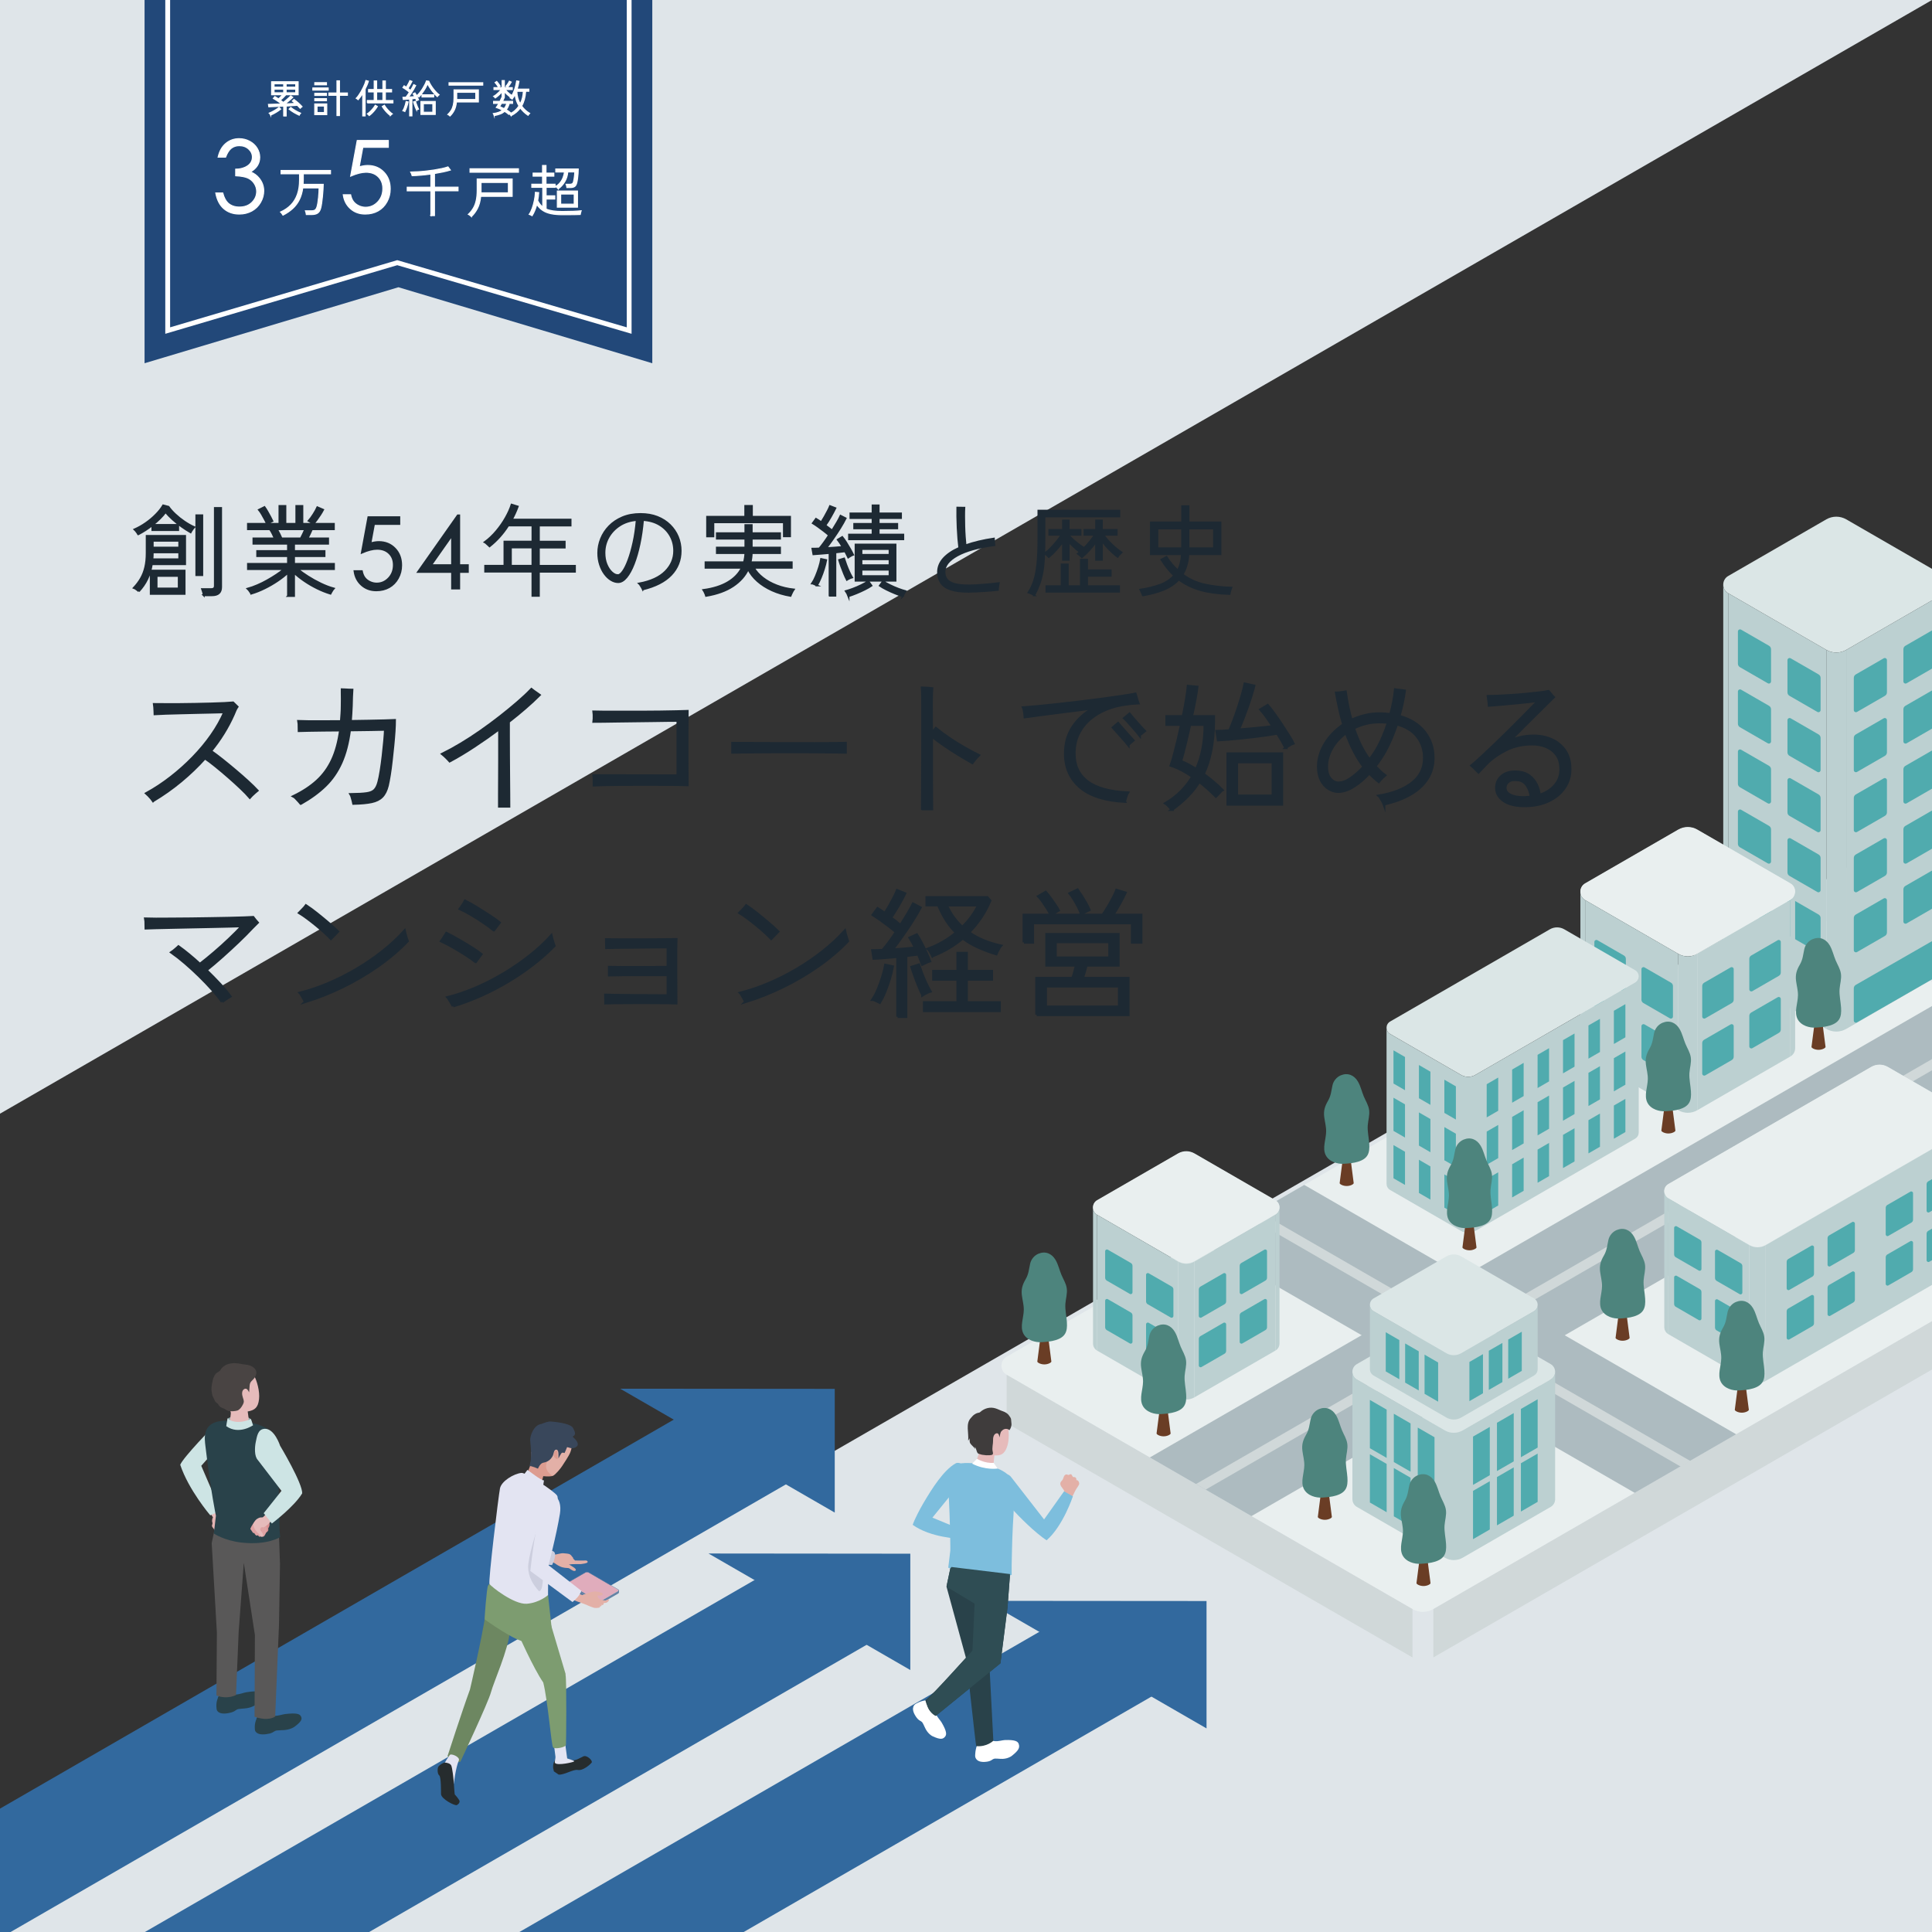 <svg xmlns="http://www.w3.org/2000/svg" xmlns:xlink="http://www.w3.org/1999/xlink" id="_レイヤー_2" data-name="レイヤー 2" viewBox="0 0 800 800"><rect x="0" y="0" width="800" height="800" fill="#333333" stroke="none"/><defs><style> .cls-1 { fill: #595858; } .cls-2 { fill: #8cabac; } .cls-3 { clip-path: url(#clippath-2); } .cls-3, .cls-4, .cls-5, .cls-6, .cls-7 { fill: none; } .cls-8, .cls-9 { fill: #fff; } .cls-10 { fill: #bcd0d1; } .cls-11 { fill: #6d8761; } .cls-12 { fill: #dbe6e6; } .cls-13 { fill: #224879; } .cls-14 { fill: #cde4e4; } .cls-15 { fill: #e3b0a7; } .cls-16 { stroke-width: .76px; } .cls-16, .cls-4, .cls-17, .cls-9 { stroke-miterlimit: 10; } .cls-16, .cls-17 { fill: #1d2933; stroke: #1d2933; } .cls-18 { fill: #7d9c70; } .cls-19 { fill: #d99091; } .cls-20 { fill: #d0d8d9; } .cls-4 { stroke-width: 2px; } .cls-4, .cls-9 { stroke: #fff; } .cls-21 { fill: #494443; } .cls-22 { fill: #2f4d54; } .cls-23 { fill: #dd9c90; } .cls-24 { fill: #dfa3a4; } .cls-25 { fill: #e3e4f2; } .cls-26 { fill: #3f3c3c; } .cls-27 { fill: #6a3d25; } .cls-28 { fill: #39475b; } .cls-29 { fill: #e9efef; } .cls-30 { fill: #50abae; } .cls-31 { fill: #e0acbc; } .cls-32 { fill: #6583a5; } .cls-6 { clip-path: url(#clippath); } .cls-33 { fill: #262c2e; } .cls-34 { fill: #dfe5e9; } .cls-35 { fill: #e6bbbb; } .cls-36 { fill: #29424a; } .cls-7 { clip-path: url(#clippath-1); } .cls-37 { fill: #cccede; } .cls-38 { fill: #e4b4b3; } .cls-39 { fill: #4d847d; } .cls-40 { fill: #32699e; } .cls-17 { stroke-width: 1.14px; } .cls-41 { fill: #7dbedd; } .cls-9 { stroke-width: .41px; } .cls-42 { fill: #adbbc0; } </style><clipPath id="clippath"><rect class="cls-5" width="800" height="800"></rect></clipPath><clipPath id="clippath-1"><rect class="cls-5" x="52" width="226.21" height="163.66"></rect></clipPath><clipPath id="clippath-2"><rect class="cls-5" x="-130.99" y="486.94" width="654.03" height="313.06"></rect></clipPath></defs><g id="_レイヤー_1-2" data-name="レイヤー 1"><g class="cls-6"><polygon class="cls-34" points="800 0 0 461.15 0 0 800 0"></polygon><g class="cls-7"><polygon class="cls-13" points="270.1 -125.94 270.1 150.41 164.98 118.94 59.86 150.41 59.86 -125.94 164.98 -100.23 270.1 -125.94"></polygon><polyline class="cls-4" points="69.44 -1.6 69.44 136.88 164.49 108.77 260.52 136.88 260.52 -1.6"></polyline><g><path class="cls-9" d="m117.46,48v-4.05c-1.11.05-2.2.11-3.29.16-1.08.05-2.04.09-2.87.11l-.15-1c.67-.02,1.47-.05,2.41-.07.94-.03,1.91-.06,2.91-.1l.06-.05c-.48-.38-1.02-.76-1.61-1.16s-1.17-.76-1.75-1.08l.65-.77c.24.14.48.29.73.44.25.16.51.33.77.51.28-.25.57-.52.88-.82.31-.3.59-.59.85-.87h-4.59v-5.41h11v5.41h-5.81l.47.29c-.28.31-.6.64-.96.98-.36.34-.71.67-1.06.97.22.15.43.3.64.46.21.16.41.31.59.46.37-.29.75-.61,1.14-.94.39-.34.76-.67,1.11-.98.34-.32.61-.58.81-.78l.86.6c-.2.19-.48.45-.84.76-.36.31-.74.64-1.15.98-.42.34-.82.66-1.2.96.82-.03,1.59-.06,2.33-.1.73-.03,1.36-.06,1.89-.1-.45-.4-.86-.73-1.23-.99l.68-.66c.57.42,1.16.9,1.77,1.44.61.54,1.13,1.05,1.57,1.53-.04.02-.12.08-.22.19-.1.1-.2.2-.31.31-.1.1-.17.18-.22.22-.34-.39-.74-.8-1.2-1.24-.6.04-1.31.09-2.11.15-.8.05-1.64.11-2.51.16v4.12h-1.03Zm-5.39-.31c-.02-.05-.07-.14-.15-.26-.08-.12-.16-.24-.24-.36-.08-.12-.14-.19-.19-.23.7-.29,1.41-.65,2.14-1.07s1.37-.86,1.93-1.3l.69.71c-.58.47-1.25.93-2,1.38-.75.45-1.48.82-2.18,1.12Zm1.42-11.61h3.97v-1.39h-3.97v1.39Zm0,2.33h3.97v-1.47h-3.97v1.47Zm4.99-2.33h3.97v-1.39h-3.97v1.39Zm0,2.33h3.97v-1.47h-3.97v1.47Zm5.39,9.29c-.69-.3-1.41-.68-2.17-1.12-.76-.45-1.42-.91-1.99-1.38l.68-.71c.56.44,1.21.88,1.94,1.3.73.43,1.44.78,2.13,1.07-.03.03-.09.11-.18.23-.09.12-.17.24-.24.36-.08.12-.13.2-.16.26Z"></path><path class="cls-9" d="m129.54,37.31v-.89h6.36v.89h-6.36Zm.78,10.16v-4.44h4.99v4.44h-4.99Zm.02-12.35v-.9h4.85v.9h-4.85Zm0,4.39v-.87h4.85v.87h-4.85Zm0,2.2v-.87h4.85v.87h-4.85Zm.94,4.88h3.07v-2.68h-3.07v2.68Zm8.24,1.26v-8.38h-3.34v-.97h3.34v-5.04h1.05v5.04h3.29v.97h-3.29v8.38h-1.05Z"></path><path class="cls-9" d="m150.2,48v-9.32c-.3.5-.61.97-.94,1.41-.32.45-.64.84-.95,1.19-.1-.1-.23-.2-.39-.31-.16-.11-.3-.2-.42-.27.32-.32.65-.72.98-1.19s.66-.99.99-1.54c.32-.55.62-1.11.9-1.68.27-.57.51-1.1.72-1.62.2-.51.35-.96.44-1.33l1.02.27c-.15.52-.34,1.06-.58,1.61-.24.56-.5,1.12-.78,1.68v11.1h-.99Zm1.91-5.39v-1h2.83v-3.54h-2.33v-1h2.33v-3.54h1.03v3.54h2.58v-3.54h1.03v3.54h2.57v1h-2.57v3.54h3.13v1h-10.61Zm.78,5.25s-.12-.12-.23-.22c-.11-.1-.21-.2-.31-.31s-.18-.16-.23-.19c.39-.26.79-.6,1.21-1.01.42-.41.82-.85,1.19-1.31.37-.46.66-.87.88-1.25l.87.52c-.26.43-.58.89-.95,1.36-.38.48-.77.93-1.19,1.35s-.83.77-1.23,1.05Zm3.08-6.25h2.58v-3.54h-2.58v3.54Zm5.68,6.25c-.39-.28-.79-.63-1.22-1.05s-.83-.87-1.2-1.35c-.38-.48-.69-.93-.95-1.36l.89-.52c.21.37.51.78.87,1.24.37.46.76.89,1.19,1.31.43.41.83.75,1.2,1.01-.04.02-.12.08-.23.19-.11.1-.22.21-.32.31l-.23.23Z"></path><path class="cls-9" d="m167.63,46.17s-.12-.05-.23-.1c-.11-.04-.23-.09-.35-.14-.12-.05-.2-.08-.24-.09.19-.3.38-.67.56-1.11.18-.44.34-.9.48-1.38.15-.48.26-.92.33-1.32l.81.18c-.12.67-.3,1.36-.55,2.08-.25.72-.52,1.35-.81,1.87Zm1.99,1.79v-6.96c-.48.04-.96.08-1.42.11-.46.03-.86.06-1.2.08l-.15-.89c.32-.01.74-.03,1.24-.05.2-.25.43-.55.68-.92.25-.37.5-.75.76-1.15-.25-.2-.53-.42-.84-.66-.31-.24-.63-.47-.95-.69-.32-.23-.62-.42-.9-.58l.5-.74c.14.09.29.18.44.28.16.1.31.21.46.33.17-.27.36-.58.56-.93s.38-.69.55-1.02c.17-.33.29-.59.36-.8l.89.32c-.2.43-.46.92-.77,1.46-.31.54-.61,1.03-.89,1.45.18.14.37.28.55.42.18.14.36.27.52.39.28-.47.54-.92.78-1.35s.41-.77.53-1.04l.82.4c-.23.47-.51.99-.84,1.56-.33.57-.68,1.13-1.05,1.68-.37.55-.72,1.06-1.07,1.53.45-.03.9-.06,1.35-.1.45-.03.84-.07,1.17-.11-.11-.22-.22-.42-.32-.61-.11-.19-.22-.37-.32-.52l.76-.4c.27.39.54.85.82,1.39.28.54.51,1.03.69,1.47-.04.02-.12.06-.24.12-.12.06-.24.12-.36.18s-.2.1-.24.12c-.05-.15-.12-.31-.19-.49s-.16-.35-.24-.52c-.2.03-.43.06-.69.1s-.52.06-.8.1v7.06h-.95Zm2.83-2.39c-.13-.27-.27-.61-.43-1.03s-.31-.84-.45-1.27c-.15-.43-.26-.79-.35-1.08l.82-.24c.09.3.2.65.35,1.06s.3.8.46,1.19c.16.39.31.72.45.99-.04.01-.13.04-.25.1-.12.05-.25.11-.36.16-.12.05-.2.09-.24.11Zm1-5.41s-.1-.11-.2-.2c-.1-.09-.2-.18-.31-.27-.1-.09-.18-.15-.22-.19.39-.34.78-.76,1.17-1.26s.76-1.02,1.11-1.58c.35-.56.66-1.11.94-1.66.27-.55.49-1.05.64-1.5l.97.13c.19.47.45.98.78,1.51.32.53.68,1.06,1.08,1.58.4.52.8,1,1.22,1.44s.8.79,1.17,1.07c-.05.03-.13.1-.24.22-.11.11-.21.22-.3.33-.09.11-.15.18-.19.23-.37-.32-.75-.7-1.14-1.14-.39-.44-.78-.9-1.15-1.39-.37-.49-.71-.98-1-1.46-.3-.48-.54-.94-.72-1.36-.15.39-.36.83-.61,1.32s-.55,1-.89,1.51c-.33.51-.68,1-1.04,1.46s-.72.87-1.07,1.21Zm.84,7.24v-5.39h5.94v5.39h-5.94Zm.44-7.25v-.9h4.86v.9h-4.86Zm.58,6.33h3.91v-3.55h-3.91v3.55Z"></path><path class="cls-9" d="m186.33,48.05s-.12-.11-.24-.21c-.12-.1-.24-.19-.36-.28-.12-.09-.21-.15-.27-.17.55-.53,1.01-1.1,1.39-1.72s.66-1.35.86-2.2c.19-.85.29-1.87.29-3.07v-3.2h10.09v5.02h-9.08c-.14,1.38-.45,2.53-.92,3.45s-1.06,1.71-1.76,2.38Zm-.4-12.79v-1h13.97v1h-13.97Zm3.17,5.94h7.9v-2.99h-7.88v2.59c0,.13,0,.27-.02.4Z"></path><path class="cls-9" d="m204.63,47.89s-.04-.13-.09-.26c-.05-.13-.1-.26-.15-.38-.05-.12-.08-.2-.1-.23.78-.11,1.48-.27,2.11-.49s1.19-.52,1.67-.9c-.44-.25-.88-.47-1.32-.66-.44-.19-.85-.35-1.25-.48.31-.4.66-.95,1.05-1.66h-2.18v-.86h2.66c.33-.65.59-1.18.76-1.6l.92.27c-.16.41-.37.85-.61,1.32h4.15v.86h-1.37c-.31,1.09-.73,1.96-1.26,2.62.31.18.61.37.9.56.29.19.56.39.81.6-.02.02-.08.09-.18.19-.1.11-.19.22-.29.33-.1.11-.16.19-.19.23-.24-.22-.5-.43-.8-.63-.3-.2-.6-.4-.91-.6-.52.45-1.13.82-1.84,1.09-.71.27-1.54.5-2.49.67Zm.45-7.32s-.08-.12-.18-.22c-.1-.1-.19-.2-.28-.3-.09-.1-.15-.16-.19-.18.34-.19.71-.45,1.1-.76s.76-.65,1.11-1c.35-.36.65-.69.9-1.02h-3v-.82h3.38v-2.91h.92v2.91h3.29v.82h-2.92c.21.27.47.55.76.85s.59.57.91.83c.32.26.62.47.9.65-.03.02-.09.08-.19.19-.09.1-.18.2-.26.3-.08.1-.14.17-.17.21-.38-.28-.77-.61-1.19-.99-.42-.38-.79-.79-1.14-1.22v2.39h-.92v-2.36c-.41.53-.86,1.02-1.36,1.46-.5.45-.99.84-1.46,1.17Zm1.31-4.46c-.16-.29-.38-.63-.65-1.01-.27-.38-.51-.69-.73-.93l.68-.45c.15.17.32.37.5.61s.36.47.52.7c.17.24.3.45.4.63-.08.03-.2.1-.38.22-.18.11-.29.19-.35.23Zm2.36,8.85c.25-.29.46-.61.65-.97.18-.36.33-.75.45-1.18h-2.2c-.14.25-.27.48-.4.71-.13.23-.25.43-.35.6.6.24,1.22.52,1.86.84Zm1.47-8.82s-.1-.08-.19-.14c-.1-.06-.19-.12-.29-.18s-.17-.09-.21-.1c.15-.18.31-.4.49-.65.18-.25.35-.51.51-.77s.29-.49.39-.69l.79.37c-.17.33-.4.71-.69,1.12-.29.41-.55.76-.8,1.04Zm1.41,11.81s-.08-.12-.16-.23c-.09-.11-.18-.22-.27-.32-.09-.11-.16-.18-.22-.23.84-.37,1.58-.83,2.23-1.4.65-.57,1.2-1.2,1.66-1.9-.87-1.43-1.4-3.03-1.6-4.8-.17.37-.36.71-.56,1.04-.2.33-.41.64-.62.93-.03-.04-.1-.1-.21-.17-.11-.07-.22-.14-.33-.2-.11-.06-.2-.11-.27-.13.36-.44.68-.96.98-1.54.3-.59.55-1.2.78-1.85.22-.65.41-1.29.56-1.92.15-.63.26-1.21.34-1.73l.97.16c-.09.53-.19,1.06-.32,1.61-.13.54-.28,1.08-.45,1.62h4.85v.9h-1.31c-.17,2.47-.73,4.5-1.66,6.1.87,1.23,1.98,2.25,3.31,3.05-.11.1-.23.23-.37.4-.14.17-.24.3-.31.41-.65-.43-1.24-.9-1.77-1.41-.53-.51-1.01-1.04-1.43-1.62-.47.66-1.03,1.25-1.66,1.78-.64.53-1.35,1-2.15,1.41Zm3.78-4.97c.41-.79.72-1.62.93-2.49s.33-1.77.36-2.68h-2.68c.02.96.15,1.87.39,2.74s.57,1.68,1,2.43Z"></path><path class="cls-9" d="m93.37,65.08h-3.06c.55-2.46,1.61-4.35,3.17-5.67,1.56-1.32,3.4-1.99,5.53-1.99,1.55,0,2.99.35,4.33,1.06,1.34.71,2.37,1.66,3.11,2.86.73,1.2,1.1,2.45,1.1,3.76,0,2.56-1.26,4.59-3.79,6.08,1.43.58,2.6,1.43,3.51,2.55,1.29,1.58,1.94,3.34,1.94,5.29,0,1.68-.44,3.29-1.33,4.82-.89,1.53-2.1,2.71-3.64,3.55-1.54.83-3.25,1.25-5.15,1.25-2.56,0-4.69-.74-6.4-2.22-1.71-1.48-2.83-3.65-3.35-6.52h2.9c.51,1.93,1.25,3.33,2.2,4.2,1.22,1.09,2.79,1.64,4.69,1.64,2.15,0,3.88-.65,5.19-1.94s1.96-2.81,1.96-4.54c0-1.16-.33-2.24-.98-3.25-.65-1.01-1.53-1.77-2.62-2.28s-2.79-.83-5.09-.95v-2.73c1.36,0,2.6-.24,3.72-.72s1.93-1.09,2.44-1.83c.51-.74.76-1.55.76-2.42,0-1.29-.51-2.41-1.54-3.35-1.03-.94-2.33-1.41-3.9-1.41-1.28,0-2.38.36-3.3,1.08s-1.71,1.95-2.36,3.68Z"></path><path class="cls-9" d="m117.14,89.08c-.05-.09-.13-.23-.25-.41-.12-.18-.25-.36-.39-.53-.14-.18-.25-.3-.32-.36,1.68-.76,3.11-1.73,4.27-2.91,1.16-1.18,2.04-2.63,2.66-4.34.61-1.71.92-3.73.92-6.06v-2.5h-7.65v-1.39h20.48v1.39h-11.27v2.5c0,.63-.02,1.25-.07,1.86h8.33c-.02.65-.05,1.42-.1,2.31-.05.89-.13,1.8-.22,2.74-.09.94-.2,1.83-.32,2.68-.12.85-.26,1.57-.42,2.16-.26.97-.69,1.65-1.28,2.04-.59.39-1.4.58-2.44.58h-2.23c-.03-.22-.08-.48-.14-.8-.06-.32-.13-.57-.21-.75h2.39c.73,0,1.26-.12,1.59-.36s.59-.67.78-1.29c.14-.45.26-1.02.37-1.7.11-.69.2-1.42.28-2.2.08-.78.14-1.52.17-2.21s.06-1.27.06-1.72h-6.75c-.26,1.89-.75,3.53-1.46,4.94-.71,1.41-1.63,2.62-2.77,3.65-1.14,1.03-2.46,1.93-3.98,2.7Z"></path><path class="cls-9" d="m160.8,58.17v2.82h-10.55l-1.5,8.1c1.29-.38,2.46-.57,3.5-.57,2.71,0,4.94.91,6.7,2.72,1.76,1.81,2.64,4.14,2.64,6.97,0,1.96-.45,3.75-1.36,5.38-.9,1.63-2.13,2.88-3.67,3.75-1.54.87-3.33,1.3-5.35,1.3-2.41,0-4.45-.74-6.11-2.23-1.66-1.48-2.65-3.41-2.97-5.77h3.06c.23,1.15.62,2.08,1.16,2.79s1.27,1.29,2.18,1.73c.91.44,1.86.66,2.86.66,1.95,0,3.63-.74,5.03-2.21,1.4-1.48,2.1-3.32,2.1-5.54,0-2-.63-3.62-1.9-4.87-1.27-1.25-2.96-1.87-5.07-1.87-1.75,0-3.87.54-6.36,1.61l2.73-14.78h12.88Z"></path><path class="cls-9" d="m178.41,89.29v-10.27h-9.79v-1.51h9.79v-5.43c-1.36.19-2.71.34-4.05.45-1.34.12-2.57.19-3.7.22-.02-.09-.06-.24-.14-.45-.08-.21-.16-.42-.24-.63-.09-.21-.15-.35-.2-.43.88-.02,1.86-.05,2.93-.12,1.07-.06,2.19-.15,3.34-.28,1.15-.12,2.29-.27,3.42-.45s2.18-.38,3.17-.59,1.84-.45,2.56-.7l1,1.32c-.9.28-1.91.54-3.04.78-1.13.24-2.31.46-3.55.66v5.64h9.76v1.51h-9.76v10.27h-1.51Z"></path><path class="cls-9" d="m195.2,89.69c-.06-.06-.18-.16-.35-.3-.17-.14-.34-.27-.51-.41-.17-.13-.3-.21-.39-.24.79-.76,1.45-1.58,1.99-2.47s.95-1.94,1.23-3.17c.28-1.22.42-2.69.42-4.41v-4.59h14.49v7.21h-13.03c-.2,1.98-.64,3.63-1.32,4.95s-1.52,2.46-2.53,3.42Zm-.58-18.37v-1.44h20.06v1.44h-20.06Zm4.55,8.53h11.34v-4.29h-11.32v3.72c0,.19,0,.38-.02.57Z"></path><path class="cls-9" d="m220.34,89.32c-.06-.05-.18-.11-.35-.19-.17-.08-.34-.15-.5-.23-.16-.08-.28-.12-.36-.14.48-.7.9-1.55,1.26-2.57.36-1.02.66-2.11.89-3.26s.37-2.25.42-3.3l1.37.12c-.08,1.14-.22,2.25-.42,3.32.56,1.1,1.25,1.98,2.09,2.64v-8.14h-4.54v-1.28h4.45v-3.34h-3.9v-1.28h3.9v-3.15h1.44v3.15h3.25v1.28h-3.25v3.34h3.76v1.28h-3.71v3.5h3.59v1.35h-3.59v4.13c.82.36,1.77.61,2.86.78,1.09.16,2.38.24,3.86.24,1.75,0,3.25-.03,4.5-.08,1.25-.05,2.35-.13,3.29-.22-.02.06-.05.21-.12.43-.06.22-.12.45-.17.67-.05.22-.09.37-.1.45-.45.02-1.06.03-1.83.05-.77.02-1.64.03-2.6.03-.96,0-1.95.01-2.97.01-1.79,0-3.35-.14-4.68-.41s-2.47-.72-3.43-1.35c-.96-.63-1.78-1.46-2.46-2.49-.25.9-.53,1.74-.86,2.53-.32.79-.69,1.5-1.09,2.13Zm10.83-11.11c-.05-.06-.15-.17-.32-.32-.17-.15-.34-.3-.5-.44-.16-.14-.27-.22-.31-.25.7-.37,1.31-.87,1.83-1.5.53-.63.95-1.33,1.26-2.11.32-.78.51-1.57.57-2.38h-3.57v-1.25h9.32c0,.59-.03,1.24-.08,1.96s-.13,1.41-.22,2.08-.2,1.23-.32,1.69c-.2.79-.51,1.31-.93,1.58-.42.26-.99.39-1.72.39h-1.44c-.02-.19-.06-.42-.13-.7-.07-.28-.14-.49-.2-.65h1.46c.45,0,.8-.07,1.06-.22.26-.15.44-.43.55-.85.09-.34.17-.75.24-1.22.07-.47.13-.96.19-1.46s.09-.95.1-1.36h-2.9c-.11,1.45-.52,2.79-1.23,4-.71,1.21-1.62,2.21-2.71,3Zm-.39,7.58v-6.7h8.35v6.7h-8.35Zm1.39-1.25h5.59v-4.2h-5.59v4.2Z"></path></g></g><g><path class="cls-16" d="m57.49,244.84c-.11-.11-.31-.27-.6-.49-.29-.22-.58-.43-.86-.62-.29-.19-.49-.3-.6-.33,1.15-1.23,2.12-2.52,2.9-3.87.78-1.34,1.38-2.87,1.79-4.58.41-1.71.62-3.69.62-5.94v-7.11h15.91v11.72h-13.78c-.69,4.39-2.48,8.13-5.39,11.23Zm-.25-23.6c-.06-.14-.19-.34-.39-.62-.21-.27-.42-.56-.64-.84-.22-.29-.38-.47-.49-.56,1.56-.69,3.11-1.56,4.65-2.63,1.54-1.07,2.93-2.24,4.19-3.52,1.26-1.27,2.26-2.54,3-3.8l2.22.58c.71,1.01,1.64,2.06,2.78,3.12,1.14,1.07,2.39,2.07,3.76,3,1.37.93,2.73,1.7,4.07,2.3-.08.08-.23.28-.45.6-.22.32-.43.62-.64.93-.21.3-.34.51-.39.62-1.23-.71-2.49-1.52-3.76-2.43-1.27-.9-2.48-1.87-3.62-2.9-1.14-1.03-2.13-2.05-2.98-3.06-.6.85-1.37,1.73-2.3,2.65-.93.92-1.95,1.82-3.04,2.69h10.57v2.14h-10.69v-2.06c-.93.74-1.9,1.43-2.9,2.08-1,.64-1.98,1.21-2.94,1.71Zm5.18,24.67v-9.62h14.02v9.62h-14.02Zm.7-14.31h11.1v-2.88h-10.98v.29c0,.9-.04,1.77-.12,2.59Zm.12-4.85h10.98v-2.84h-10.98v2.84Zm1.6,16.94h9.17v-5.22h-9.17v5.22Zm16.45-5.55v-24.76h2.47v24.76h-2.47Zm3.04,8.35c-.03-.38-.11-.84-.25-1.36-.14-.52-.26-.92-.37-1.19h3.66c.58,0,.99-.11,1.23-.33.25-.22.37-.59.37-1.11v-32.16h2.59v32.77c0,2.25-1.25,3.37-3.74,3.37h-3.5Z"></path><path class="cls-16" d="m119.26,246.77v-9.66c-1.26,1.18-2.73,2.33-4.4,3.45-1.67,1.12-3.44,2.15-5.3,3.06-1.86.92-3.72,1.65-5.55,2.2-.03-.11-.14-.31-.35-.6-.21-.29-.41-.58-.62-.88s-.36-.49-.47-.58c1.29-.36,2.63-.84,4.03-1.44,1.4-.6,2.77-1.28,4.11-2.04,1.34-.75,2.61-1.53,3.8-2.32,1.19-.79,2.23-1.56,3.1-2.3h-14.93v-2.18h16.57v-3.21h-12.75v-2.1h12.75v-3.04h-14.31v-2.18h8.84c-.27-.63-.58-1.3-.93-1.99-.34-.7-.71-1.31-1.09-1.83h-9.09v-2.22h13.04v-7.4h2.47v7.4h4.52v-7.4h2.51v7.4h13.04v2.22h-9.09c-.25.6-.53,1.24-.86,1.91-.33.67-.64,1.31-.95,1.91h8.51v2.18h-14.1v3.04h12.62v2.1h-12.62v3.21h16.53v2.18h-15.05c1.18.96,2.6,1.97,4.28,3.04,1.67,1.07,3.44,2.05,5.3,2.94,1.86.89,3.65,1.57,5.35,2.04-.08.08-.23.28-.43.6-.21.31-.39.62-.56.93-.16.3-.27.51-.33.62-1.81-.55-3.64-1.27-5.49-2.18s-3.6-1.92-5.24-3.04c-1.65-1.12-3.1-2.28-4.36-3.45v9.62h-2.51Zm-8.72-29.98c-.22-.44-.51-1.01-.88-1.71-.37-.7-.77-1.41-1.19-2.14-.43-.73-.84-1.34-1.25-1.83l2.3-1.15c.36.49.75,1.12,1.19,1.87.44.75.85,1.49,1.23,2.22.38.73.67,1.3.86,1.71l-2.26,1.03Zm6.04,6.17h7.98c.3-.58.62-1.21.95-1.89.33-.69.62-1.33.86-1.93h-11.68c.36.63.71,1.29,1.05,1.99s.62,1.31.84,1.83Zm13.28-6.17l-2.06-1.11c.63-.71,1.3-1.62,1.99-2.71.7-1.1,1.24-2.07,1.62-2.92l2.39,1.03c-.33.63-.73,1.32-1.21,2.06-.48.74-.96,1.43-1.44,2.08-.48.64-.91,1.17-1.3,1.58Z"></path><path class="cls-16" d="m165.35,214.16v2.8h-10.48l-1.49,8.05c1.29-.37,2.44-.56,3.47-.56,2.69,0,4.91.9,6.65,2.7,1.75,1.8,2.62,4.11,2.62,6.92,0,1.94-.45,3.72-1.35,5.34-.9,1.62-2.11,2.86-3.65,3.73-1.53.86-3.31,1.3-5.31,1.3-2.4,0-4.42-.74-6.07-2.21-1.65-1.47-2.63-3.38-2.95-5.73h3.04c.23,1.14.61,2.06,1.15,2.77.54.71,1.26,1.28,2.17,1.72.9.43,1.85.65,2.84.65,1.94,0,3.6-.73,5-2.2,1.39-1.47,2.09-3.3,2.09-5.5,0-1.99-.63-3.6-1.89-4.84-1.26-1.24-2.94-1.86-5.04-1.86-1.74,0-3.85.53-6.32,1.6l2.71-14.68h12.79Z"></path><path class="cls-16" d="m189.55,213.42h.6v20.6h3.58v2.8h-3.58v6.87h-2.96v-6.87h-14.1l16.46-23.4Zm-2.36,20.6v-12.38l-8.71,12.38h8.71Z"></path><path class="cls-16" d="m220.47,246.69v-9.99h-19.57v-2.43h7.98v-9.99h11.6v-6.7h-10.03c-2.14,3.37-4.72,6.25-7.73,8.64-.11-.11-.29-.28-.56-.51-.26-.23-.53-.47-.8-.72-.27-.25-.49-.41-.66-.49,1.75-1.29,3.37-2.82,4.85-4.58,1.48-1.77,2.76-3.6,3.84-5.51,1.08-1.91,1.9-3.72,2.45-5.45l2.55.78c-.66,1.81-1.48,3.62-2.47,5.43h24.34v2.43h-13.12v6.7h10.69v2.43h-10.69v7.57h14.93v2.43h-14.93v9.99h-2.67Zm-8.92-12.42h8.92v-7.57h-8.92v7.57Z"></path><path class="cls-16" d="m266.2,244.06c-.06-.14-.19-.38-.39-.72-.21-.34-.42-.69-.64-1.03-.22-.34-.4-.57-.53-.68,4.85-.9,8.48-2.58,10.9-5.02,2.41-2.44,3.62-5.28,3.62-8.51,0-2.25-.51-4.3-1.54-6.17-1.03-1.86-2.5-3.39-4.42-4.58-1.92-1.19-4.24-1.87-6.95-2.04-.3,3.54-.78,6.86-1.44,9.97-.66,3.11-1.45,5.85-2.36,8.2-.92,2.36-1.93,4.21-3.04,5.55s-2.26,2.01-3.43,2.01c-.99,0-1.97-.3-2.96-.9-.99-.6-1.88-1.45-2.67-2.53-.8-1.08-1.43-2.36-1.91-3.84-.48-1.48-.72-3.08-.72-4.81,0-2,.38-3.96,1.15-5.88.77-1.92,1.9-3.65,3.39-5.18,1.49-1.54,3.32-2.76,5.49-3.68,2.17-.92,4.66-1.38,7.48-1.38,2.6,0,4.93.4,6.97,1.21,2.04.81,3.78,1.93,5.22,3.35,1.44,1.43,2.54,3.05,3.29,4.87.75,1.82,1.13,3.76,1.13,5.82,0,3.89-1.31,7.21-3.93,9.95-2.62,2.74-6.52,4.74-11.7,6Zm-10.36-5.88c.63,0,1.33-.54,2.1-1.62.77-1.08,1.53-2.63,2.28-4.65s1.44-4.42,2.06-7.22c.62-2.8,1.08-5.92,1.38-9.38-2.71.22-5.07.98-7.07,2.28-2,1.3-3.55,2.94-4.65,4.91-1.1,1.97-1.65,4.11-1.65,6.42,0,1.81.29,3.41.86,4.79.58,1.38,1.29,2.47,2.16,3.27.86.8,1.71,1.19,2.53,1.19Z"></path><path class="cls-16" d="m292.39,246.73c-.03-.14-.12-.38-.27-.72-.15-.34-.31-.69-.47-1.03-.16-.34-.29-.57-.37-.68,4.06-.55,7.42-1.61,10.1-3.19,2.67-1.58,4.61-3.58,5.82-6.02h-15.05v-2.26h15.91c.16-.6.29-1.22.39-1.85.1-.63.16-1.29.19-1.97h-11.8v-2.26h11.8v-3.7h-11.8v-2.26h11.8v-3.37h2.63v3.37h11.72v2.26h-11.72v3.7h11.72v2.26h-11.72c-.03,1.32-.19,2.59-.49,3.82h17.06v2.26h-15.71c.9,1.54,2.17,2.93,3.78,4.19,1.62,1.26,3.52,2.31,5.7,3.15,2.18.84,4.53,1.39,7.05,1.67-.08.11-.23.35-.43.72-.21.37-.39.75-.56,1.13-.16.38-.27.64-.33.78-2.77-.47-5.32-1.23-7.65-2.28-2.33-1.06-4.34-2.33-6.02-3.82-1.69-1.49-2.98-3.15-3.89-4.96-1.26,2.74-3.34,5.08-6.23,7.01-2.89,1.93-6.61,3.28-11.16,4.05Zm.41-24.63v-8.1h15.79v-4.52h2.76v4.52h15.79v8.06h-2.55v-5.8h-29.2v5.84h-2.59Z"></path><path class="cls-16" d="m338.29,242.41c-.11-.05-.3-.14-.58-.27-.27-.12-.56-.25-.84-.37-.29-.12-.49-.19-.6-.19.52-.77,1.03-1.75,1.54-2.96.51-1.21.96-2.45,1.36-3.72.4-1.27.68-2.42.84-3.43l2.1.45c-.22,1.15-.53,2.36-.93,3.64s-.84,2.51-1.34,3.7c-.49,1.19-1.01,2.24-1.56,3.15Zm5.22,4.24v-17.68c-1.26.11-2.49.21-3.68.31-1.19.1-2.2.17-3.02.23l-.41-2.3c.38,0,.82,0,1.32-.02.49-.01,1.01-.03,1.56-.06.58-.69,1.21-1.51,1.91-2.47.7-.96,1.39-1.97,2.08-3.04-.6-.55-1.3-1.12-2.1-1.73-.8-.6-1.59-1.19-2.38-1.77-.8-.58-1.54-1.07-2.22-1.48l1.32-1.81c.33.19.68.41,1.05.66.37.25.75.51,1.13.78.44-.68.9-1.45,1.38-2.3.48-.85.93-1.67,1.34-2.47.41-.79.71-1.44.9-1.93l2.22.86c-.52,1.07-1.16,2.26-1.91,3.58-.75,1.32-1.5,2.5-2.24,3.54.49.36.98.72,1.46,1.09.48.37.93.72,1.34,1.05.77-1.21,1.47-2.36,2.1-3.45.63-1.1,1.1-1.99,1.4-2.67l2.1,1.07c-.6,1.21-1.36,2.54-2.26,3.99-.9,1.45-1.86,2.91-2.88,4.36-1.01,1.45-1.99,2.78-2.92,3.99,1.21-.05,2.41-.13,3.62-.23,1.21-.1,2.28-.19,3.21-.27-.36-.58-.71-1.12-1.05-1.65-.34-.52-.66-.97-.97-1.36l1.85-1.11c.52.63,1.06,1.38,1.6,2.24.55.86,1.08,1.74,1.58,2.63.51.89.94,1.71,1.3,2.45-.11.03-.31.12-.6.29-.29.16-.57.33-.84.49-.27.16-.47.29-.58.37-.19-.38-.39-.79-.6-1.23s-.43-.88-.68-1.32c-.58.06-1.2.12-1.87.21-.67.08-1.39.16-2.16.25v17.93h-2.38Zm7.15-6.58c-.36-.69-.74-1.52-1.15-2.51-.41-.99-.8-1.99-1.17-3.02-.37-1.03-.67-1.91-.88-2.65l2.06-.62c.25.77.55,1.64.9,2.61.36.97.75,1.92,1.17,2.84.42.92.83,1.71,1.21,2.36-.14.03-.36.11-.66.25-.3.14-.6.27-.88.41-.29.14-.49.25-.6.33Zm.7,6.79c-.08-.22-.25-.58-.51-1.07-.26-.49-.46-.84-.6-1.03.82-.22,1.8-.54,2.94-.97,1.14-.42,2.28-.92,3.43-1.48,1.15-.56,2.12-1.1,2.92-1.62l1.32,1.81c-.71.49-1.63,1.02-2.75,1.58-1.12.56-2.28,1.09-3.48,1.58-1.19.49-2.28.89-3.27,1.19Zm.21-23.56v-1.93h9.75v-2.59h-7.61v-1.85h7.61v-2.43h-9.17v-1.89h9.17v-3.33h2.51v3.33h9.25v1.89h-9.25v2.43h7.69v1.85h-7.69v2.59h10.2v1.93h-22.45Zm2.71,17.15v-14.97h16.53v14.97h-16.53Zm2.43-10.69h11.64v-2.43h-11.64v2.43Zm0,4.28h11.64v-2.47h-11.64v2.47Zm0,4.52h11.64v-2.67h-11.64v2.67Zm17.11,8.31c-.96-.3-2.04-.7-3.25-1.19-1.21-.49-2.37-1.02-3.5-1.58-1.12-.56-2.04-1.09-2.76-1.58l1.32-1.81c.82.52,1.8,1.06,2.94,1.62,1.14.56,2.27,1.06,3.41,1.48,1.14.42,2.12.75,2.94.97-.14.19-.34.53-.6,1.03-.26.49-.43.85-.51,1.07Z"></path><path class="cls-16" d="m401.04,245.04c-3.07,0-5.53-.32-7.38-.95-1.85-.63-3.19-1.56-4.01-2.78-.82-1.22-1.23-2.68-1.23-4.38,0-2.11.77-4.01,2.3-5.7,1.54-1.69,3.7-3.15,6.5-4.38-.14-1.04-.27-2.3-.39-3.76-.12-1.47-.22-3-.29-4.61-.07-1.6-.12-3.14-.14-4.61-.03-1.47-.03-2.69,0-3.68.16,0,.46,0,.88.02.42.01.84.02,1.25.02h.78c-.06.93-.08,2.08-.08,3.43s.02,2.78.06,4.28c.04,1.49.11,2.93.21,4.32.1,1.38.2,2.57.31,3.56,3.37-1.21,7.28-2.14,11.72-2.8,0,.14.01.4.04.78.03.38.05.77.08,1.15.03.38.05.64.08.78-6.63.88-11.73,2.3-15.3,4.26-3.56,1.96-5.35,4.24-5.35,6.85,0,1.21.31,2.23.95,3.06.63.84,1.69,1.47,3.19,1.89,1.49.43,3.53.64,6.11.64.79,0,1.75-.03,2.86-.1,1.11-.07,2.27-.15,3.47-.25,1.21-.1,2.33-.2,3.37-.31,1.04-.11,1.88-.21,2.51-.29-.03.16-.08.45-.14.84-.07.4-.12.79-.16,1.17-.04.38-.06.64-.06.78-.66.08-1.49.16-2.51.25-1.01.08-2.1.16-3.25.23-1.15.07-2.28.13-3.39.19-1.11.05-2.1.08-2.98.08Z"></path><path class="cls-16" d="m428.3,246.48c-.14-.11-.37-.25-.7-.41-.33-.16-.66-.33-.99-.49s-.56-.26-.7-.29c.93-1.4,1.7-3.03,2.3-4.89s1.05-4.18,1.34-6.95c.29-2.77.43-6.2.43-10.28v-11.72h33.51v2.39h-31.01v9.33c0,3.07-.06,5.73-.19,7.98-.12,2.25-.34,4.24-.66,5.96-.32,1.73-.75,3.33-1.29,4.81-.55,1.48-1.23,3-2.06,4.56Zm11.88-14.68v-7.61c-.85,1.18-1.78,2.34-2.8,3.48-1.01,1.14-2.04,2.13-3.08,2.98-.14-.14-.4-.4-.8-.78-.4-.38-.68-.63-.84-.74.82-.6,1.66-1.34,2.51-2.22.85-.88,1.67-1.8,2.45-2.76.78-.96,1.45-1.86,1.99-2.71h-5.1v-2.02h5.67v-3.87h2.34v3.87h4.89v2.02h-4.89v.29c.47.49,1.03,1.04,1.69,1.65.66.6,1.34,1.18,2.06,1.73.71.55,1.37,1.01,1.97,1.4-.08.06-.23.21-.45.47-.22.26-.43.51-.64.76s-.34.41-.39.49c-.69-.52-1.4-1.12-2.14-1.81-.74-.69-1.44-1.37-2.1-2.06v7.44h-2.34Zm-6.87,13.2v-2.26h6.29v-9.01h2.55v9.01h5.43v-10.98h2.55v4.4h9.79v2.26h-9.79v4.32h13.24v2.26h-30.06Zm20.56-13.2v-7.52c-.82,1.18-1.75,2.34-2.78,3.47-1.03,1.14-2.06,2.13-3.1,2.98-.14-.14-.4-.39-.8-.76s-.68-.61-.84-.72c.82-.66,1.67-1.43,2.55-2.3.88-.88,1.71-1.8,2.49-2.78.78-.97,1.46-1.88,2.04-2.73h-4.36v-2.02h4.81v-3.87h2.38v3.87h6.13v2.02h-5.55c.6.85,1.32,1.73,2.16,2.65.84.92,1.73,1.78,2.67,2.59.95.81,1.86,1.5,2.73,2.08-.08.08-.25.25-.49.49-.25.25-.49.49-.72.74-.23.25-.38.43-.43.53-1.1-.79-2.23-1.79-3.41-2.98s-2.21-2.42-3.08-3.68v7.94h-2.38Z"></path><path class="cls-16" d="m473.25,246.52c-.06-.14-.15-.37-.29-.7-.14-.33-.27-.65-.41-.97-.14-.32-.25-.54-.33-.68,3.1-.47,5.83-1.14,8.2-2.02,2.37-.88,4.3-2.15,5.78-3.82-1.95-1.84-3.71-4.03-5.3-6.58l2.1-1.15c.71,1.1,1.46,2.11,2.24,3.04.78.93,1.6,1.8,2.45,2.59.99-1.81,1.56-4.06,1.73-6.74h-12.87v-13.16h12.95v-6.74h2.63v6.74h13.24v13.16h-13.28c-.11,1.7-.37,3.24-.78,4.63-.41,1.38-.96,2.64-1.64,3.76,2.69,2,5.68,3.38,8.98,4.13,3.3.75,7.04,1.2,11.21,1.34-.06.14-.14.39-.27.76-.12.37-.23.73-.31,1.09-.08.36-.14.6-.16.74-4.47-.11-8.42-.63-11.84-1.56-3.43-.93-6.48-2.41-9.17-4.44-1.67,1.84-3.79,3.26-6.35,4.28-2.56,1.01-5.39,1.78-8.49,2.3Zm6-19.49h10.24v-8.22h-10.24v8.22Zm12.87,0h10.57v-8.22h-10.57v8.22Z"></path><path class="cls-17" d="m63.43,331.53c-.12-.19-.36-.49-.72-.9-.37-.41-.74-.82-1.13-1.24-.39-.42-.68-.71-.87-.87,3.43-1.89,6.78-4.1,10.04-6.63,3.26-2.53,6.33-5.27,9.2-8.22,2.87-2.95,5.43-6.03,7.67-9.23,2.24-3.2,4.05-6.42,5.44-9.67-1.24.04-2.85.08-4.83.12-1.99.04-4.13.09-6.42.14-2.3.06-4.58.12-6.86.17-2.28.06-4.36.12-6.25.17-1.89.06-3.4.13-4.51.2,0-.19-.02-.56-.06-1.1-.04-.54-.07-1.09-.09-1.65-.02-.56-.05-.93-.09-1.13,1.12,0,2.58.01,4.37.03,1.79.02,3.79.02,5.99,0,2.2-.02,4.43-.05,6.68-.09,2.26-.04,4.43-.09,6.51-.15,2.08-.06,3.91-.12,5.47-.2,1.56-.08,2.73-.15,3.5-.23.12.12.4.39.84.81.44.42.72.69.84.81-.27.39-.53.86-.78,1.42-.25.56-.49,1.13-.72,1.71-2.39,5.4-5.54,10.48-9.43,15.22,1.35.93,2.92,2.1,4.72,3.53,1.79,1.43,3.62,2.92,5.47,4.49,1.85,1.56,3.58,3.08,5.18,4.54,1.6,1.47,2.88,2.72,3.85,3.76-.15.12-.45.38-.9.78-.44.41-.88.8-1.3,1.19-.42.39-.69.66-.81.81-.89-1.04-2.1-2.29-3.65-3.76-1.54-1.47-3.23-3-5.06-4.6-1.83-1.6-3.62-3.11-5.35-4.51-1.74-1.41-3.24-2.54-4.51-3.39-3.05,3.4-6.38,6.59-9.98,9.58-3.61,2.99-7.42,5.68-11.43,8.07Z"></path><path class="cls-17" d="m124.55,332.69c-.12-.15-.37-.44-.75-.87-.39-.42-.78-.85-1.19-1.27-.41-.42-.72-.69-.96-.81,3.82-1.85,7.04-3.97,9.67-6.37,2.62-2.39,4.73-5.29,6.31-8.68,1.58-3.4,2.7-7.52,3.36-12.39-2.43,0-4.79.02-7.09.06-2.3.04-4.32.07-6.08.09-1.76.02-3.08.05-3.96.09,0-.15,0-.51-.03-1.07-.02-.56-.03-1.12-.03-1.68s-.02-.92-.06-1.07c.93.04,2.29.07,4.08.09,1.79.02,3.87.02,6.22,0,2.35-.02,4.78-.03,7.29-.03.08-1.04.15-2.1.23-3.18.08-1.08.12-2.2.12-3.36.04-.89.05-1.82.03-2.81-.02-.98-.03-1.84-.03-2.58v-1.27c.19,0,.57.02,1.13.06.56.04,1.13.07,1.71.09.58.02.98.03,1.22.03-.04.62-.09,1.58-.15,2.89-.06,1.31-.09,2.49-.09,3.53-.04,1.16-.1,2.28-.17,3.36-.08,1.08-.15,2.14-.23,3.18,2.62-.04,5.15-.08,7.58-.12,2.43-.04,4.58-.09,6.45-.14,1.87-.06,3.29-.11,4.25-.15,0,1.16-.06,2.64-.17,4.46-.12,1.81-.28,3.77-.49,5.87-.21,2.1-.43,4.22-.67,6.34-.23,2.12-.49,4.08-.78,5.87-.29,1.79-.57,3.27-.84,4.43-.5,2.01-1.26,3.53-2.29,4.57-1.02,1.04-2.46,1.75-4.31,2.14-1.85.39-4.32.62-7.41.69-.04-.23-.13-.6-.26-1.1-.14-.5-.28-1.01-.43-1.53-.15-.52-.29-.88-.41-1.07,2.85-.04,5.04-.16,6.54-.38,1.5-.21,2.61-.68,3.33-1.42.71-.73,1.26-1.85,1.65-3.36.31-1.16.62-2.7.93-4.63.31-1.93.59-3.98.84-6.16.25-2.18.46-4.25.64-6.22s.28-3.57.32-4.8c-1.24.04-3.21.08-5.93.12-2.72.04-5.68.08-8.88.12-.69,5.32-1.87,9.84-3.53,13.54-1.66,3.7-3.86,6.89-6.6,9.55-2.74,2.66-6.1,5.11-10.07,7.35Z"></path><path class="cls-17" d="m206.79,333.85v-4.72c0-1.99,0-4.21.03-6.66.02-2.45.03-4.95.03-7.49v-13.31c-3.47,2.59-6.99,5.06-10.56,7.41-3.57,2.35-6.92,4.36-10.04,6.02-.12-.15-.39-.43-.81-.84-.43-.41-.85-.82-1.27-1.24-.42-.42-.71-.69-.87-.81,2.35-1.16,4.88-2.55,7.58-4.17,2.7-1.62,5.43-3.39,8.19-5.32,2.76-1.93,5.43-3.91,8.02-5.93,2.58-2.03,5-4,7.23-5.93,2.24-1.93,4.15-3.72,5.73-5.38.15.12.46.35.93.69.46.35.93.68,1.39.98.46.31.77.52.93.64-1.7,1.7-3.64,3.49-5.82,5.38-2.18,1.89-4.49,3.78-6.92,5.67v6.28c0,2.49,0,5.14.03,7.96.02,2.82.04,5.58.06,8.3.02,2.72.04,5.18.06,7.38.02,2.2.03,3.9.03,5.09h-3.94Z"></path><path class="cls-17" d="m245.97,325.11v-2.78c0-.58-.02-.96-.06-1.16h11.03c2.53,0,5.2,0,8.02.03,2.82.02,5.58.03,8.3.03h7.44v-22.92c-1.04,0-2.49.01-4.34.03-1.85.02-3.94.05-6.25.09-2.31.04-4.7.07-7.15.09-2.45.02-4.8.05-7.06.09-2.26.04-4.26.07-6.02.09-1.76.02-3.08.03-3.96.03.04-.23.06-.62.06-1.16v-1.62c0-.54-.02-.93-.06-1.16,1.04.04,2.58.06,4.6.06h14.9c2.74,0,5.39-.02,7.96-.06,2.57-.04,4.83-.08,6.8-.12,1.97-.04,3.43-.08,4.4-.12,0,.69,0,1.81-.03,3.36-.02,1.54-.03,3.32-.03,5.32v12.67c0,2.05,0,3.87.03,5.47.02,1.6.03,2.81.03,3.62-2.47-.08-5.19-.12-8.16-.14-2.97-.02-5.99-.03-9.06-.03s-6,0-8.8.03c-2.8.02-5.3.05-7.49.09-2.2.04-3.9.1-5.09.17Z"></path><path class="cls-17" d="m303.38,311.51v-3.76c1.35,0,3.26.01,5.73.03,2.47.02,5.25.04,8.33.06,3.09.02,6.27.03,9.55.03h9.49c3.05,0,5.77,0,8.16-.03,2.39-.02,4.21-.05,5.44-.09v3.76c-1.27-.04-3.1-.07-5.47-.09-2.37-.02-5.06-.04-8.04-.06-2.99-.02-6.1-.03-9.32-.03s-6.37,0-9.43.03c-3.07.02-5.86.04-8.36.06-2.51.02-4.53.05-6.08.09Z"></path><path class="cls-17" d="m381.92,334.95c0-1.31,0-3.02.03-5.12.02-2.1.03-4.45.03-7.03s0-5.28.03-8.07c.02-2.8.03-5.56.03-8.28v-13.8c0-1.81,0-3.4-.03-4.75-.02-1.35-.07-2.37-.14-3.07.23,0,.63.02,1.19.06.56.04,1.12.07,1.68.09.56.02.94.05,1.13.09-.12,1.31-.17,3.7-.17,7.18l.06,11.23,1.07-1.07c.37-.37.61-.63.72-.78,1.7,1.39,3.58,2.78,5.64,4.17,2.06,1.39,4.15,2.68,6.25,3.88,2.1,1.2,4.02,2.22,5.76,3.07-.19.19-.47.49-.84.9-.37.4-.71.82-1.04,1.24-.33.43-.57.73-.72.93-1.5-.85-3.28-1.89-5.32-3.13-2.05-1.23-4.09-2.55-6.13-3.94-2.05-1.39-3.84-2.72-5.38-3.99v17.16c0,2.8,0,5.33.03,7.61.02,2.28.03,4.09.03,5.44h-3.88Z"></path><path class="cls-17" d="m465.72,331.88c-8.14-.42-14.28-2.38-18.4-5.87-4.13-3.49-6.19-8.15-6.19-13.98,0-4.28,1.06-8,3.18-11.14,2.12-3.14,5.02-5.72,8.68-7.73-2.66.35-5.37.69-8.13,1.04-2.76.35-5.43.69-8.02,1.01-2.59.33-4.95.64-7.09.93-2.14.29-3.91.53-5.3.72,0-.19-.04-.56-.12-1.1-.08-.54-.16-1.09-.26-1.65-.1-.56-.18-.92-.26-1.07,1.7-.12,3.82-.3,6.37-.55,2.55-.25,5.33-.54,8.36-.87,3.03-.33,6.12-.68,9.26-1.07,3.14-.39,6.16-.77,9.06-1.16,2.89-.39,5.5-.75,7.81-1.1,2.32-.35,4.13-.66,5.44-.93.08.19.18.55.32,1.07.13.52.28,1.05.43,1.59.15.54.27.91.35,1.1-.69.04-1.41.09-2.14.14-.73.06-1.64.16-2.72.32-2.89.35-5.64,1.05-8.25,2.11-2.6,1.06-4.9,2.45-6.89,4.17-1.99,1.72-3.55,3.75-4.69,6.11-1.14,2.35-1.71,5.04-1.71,8.04,0,5.02,1.82,8.89,5.47,11.63,3.65,2.74,9.19,4.28,16.64,4.63-.12.19-.27.54-.46,1.04-.19.5-.36.99-.49,1.48-.14.48-.22.84-.26,1.07Zm1.45-23.55c-.27-.35-.69-.84-1.27-1.48-.58-.64-1.2-1.33-1.85-2.08-.66-.75-1.27-1.45-1.85-2.08s-1-1.11-1.27-1.42l2.03-1.74c.31.35.74.85,1.3,1.5.56.66,1.17,1.35,1.82,2.08.66.73,1.27,1.42,1.85,2.05s1,1.11,1.27,1.42l-2.03,1.74Zm4.69-3.94c-.27-.35-.69-.84-1.24-1.48-.56-.64-1.17-1.33-1.82-2.08-.66-.75-1.27-1.45-1.85-2.08s-1.02-1.09-1.33-1.36l2.08-1.74c.27.35.68.85,1.24,1.5.56.66,1.17,1.35,1.82,2.08.66.73,1.27,1.42,1.85,2.05.58.64,1.02,1.11,1.33,1.42l-2.08,1.68Z"></path><path class="cls-17" d="m485.28,335.24c-.08-.15-.3-.42-.67-.78l-1.1-1.1c-.37-.37-.65-.61-.84-.72,2.47-1.47,4.62-3.12,6.45-4.98,1.83-1.85,3.4-3.88,4.72-6.08-1.43-1-2.89-1.9-4.4-2.69-1.5-.79-3.03-1.44-4.57-1.94.42-1.16.88-2.64,1.36-4.46.48-1.81.98-3.8,1.5-5.96.52-2.16,1.01-4.34,1.48-6.54h-6.08v-3.3h6.77c.54-2.58.99-5,1.36-7.23.37-2.24.61-4.01.72-5.32l3.7.35c-.15,1.39-.43,3.16-.84,5.32-.41,2.16-.88,4.46-1.42,6.89h9.14v2.08c-.04,4.48-.42,8.5-1.13,12.07-.71,3.57-1.77,6.8-3.15,9.69,2.89,2.08,5.5,4.28,7.81,6.6-.15.08-.42.31-.78.69-.37.39-.72.76-1.07,1.13-.35.37-.6.63-.75.78-1.08-1.08-2.19-2.13-3.33-3.15-1.14-1.02-2.32-2.02-3.56-2.98-1.39,2.24-3.03,4.31-4.92,6.22-1.89,1.91-4.03,3.71-6.42,5.41Zm10.07-16.67c1.23-2.66,2.14-5.55,2.72-8.65.58-3.11.87-6.41.87-9.93h-6.25c-.66,3.01-1.32,5.89-2,8.65-.68,2.76-1.26,4.95-1.77,6.57,1.08.43,2.15.93,3.21,1.5,1.06.58,2.13,1.2,3.21,1.85Zm37.04-8.97c-.39-.77-.89-1.68-1.5-2.72-.62-1.04-1.27-2.12-1.97-3.24-1.08.19-2.46.42-4.14.67-1.68.25-3.49.49-5.44.72-1.95.23-3.89.44-5.82.64-1.93.19-3.69.36-5.3.49-1.6.14-2.87.22-3.79.26l-.58-3.59c.58,0,1.32-.03,2.23-.09.91-.06,1.92-.12,3.04-.2.58-1.27,1.2-2.79,1.85-4.54.66-1.75,1.29-3.58,1.91-5.47.62-1.89,1.16-3.66,1.62-5.3.46-1.64.79-2.98.98-4.02l3.76.81c-.27,1.08-.65,2.4-1.13,3.96-.48,1.56-1.03,3.21-1.65,4.95-.62,1.74-1.24,3.41-1.88,5.04-.64,1.62-1.24,3.05-1.82,4.28,1.7-.15,3.43-.31,5.21-.46,1.77-.15,3.46-.32,5.06-.49,1.6-.17,2.96-.32,4.08-.43-.89-1.43-1.79-2.77-2.69-4.02-.91-1.25-1.71-2.27-2.4-3.04l2.89-1.74c.73.85,1.62,1.99,2.66,3.41,1.04,1.43,2.08,2.93,3.12,4.51,1.04,1.58,2,3.07,2.87,4.46.87,1.39,1.49,2.49,1.88,3.3-.15.04-.45.18-.9.43-.44.25-.88.51-1.3.78-.43.27-.71.48-.87.64Zm-23.96,23.44v-20.95h22.34v20.95h-22.34Zm3.65-3.47h15.05v-14.06h-15.05v14.06Z"></path><path class="cls-17" d="m573.08,332.98c-.08-.23-.25-.59-.52-1.07-.27-.48-.54-.95-.81-1.42-.27-.46-.5-.77-.69-.93,5.9-1,10.5-2.83,13.8-5.47,3.3-2.64,4.95-6.07,4.95-10.27,0-3.32-.96-6.23-2.86-8.74-1.91-2.51-4.77-4.26-8.59-5.27-.66,2.01-1.39,3.96-2.2,5.87-.81,1.91-1.68,3.71-2.6,5.41-.62,1.08-1.27,2.14-1.97,3.18-.69,1.04-1.43,2.06-2.2,3.07.62.66,1.26,1.3,1.94,1.94.67.64,1.38,1.23,2.11,1.77-.15.12-.43.36-.81.72-.39.37-.75.74-1.1,1.13-.35.39-.56.64-.64.75-1.39-1.08-2.68-2.26-3.88-3.53-2.05,2.24-4.2,4.07-6.45,5.5-2.26,1.43-4.41,2.14-6.45,2.14-1.31,0-2.6-.39-3.88-1.16-1.27-.77-2.31-1.93-3.12-3.47-.81-1.54-1.22-3.43-1.22-5.67,0-3.32.96-6.52,2.86-9.61,1.91-3.09,4.45-5.69,7.61-7.81-.62-2.01-1.17-4.1-1.65-6.28-.48-2.18-.94-4.45-1.36-6.8.23,0,.61-.03,1.13-.09.52-.06,1.04-.12,1.56-.2.52-.08.88-.13,1.07-.17.58,4.17,1.39,8.08,2.43,11.75,1.77-.85,3.64-1.51,5.58-2,1.95-.48,3.98-.72,6.11-.72,1.62,0,3.14.12,4.57.35,1-3.67,1.66-7.1,1.97-10.3.23.04.61.1,1.13.17.52.08,1.05.14,1.59.17.54.04.91.08,1.1.12-.23,1.66-.53,3.38-.9,5.15-.37,1.78-.82,3.57-1.36,5.38,4.51,1.2,8,3.34,10.45,6.42,2.45,3.09,3.67,6.69,3.67,10.82,0,3.28-.83,6.19-2.49,8.74-1.66,2.55-4.01,4.69-7.06,6.42-3.05,1.74-6.66,3.07-10.82,3.99Zm-18.81-8.8c1.58,0,3.29-.64,5.12-1.91,1.83-1.27,3.62-2.85,5.35-4.75-1.54-2.04-2.91-4.23-4.11-6.57-1.2-2.33-2.28-4.85-3.24-7.55-2.47,1.77-4.43,3.91-5.87,6.4s-2.17,5.03-2.17,7.61c0,2.2.49,3.88,1.48,5.04.98,1.16,2.13,1.74,3.44,1.74Zm12.85-9.49c.66-.89,1.28-1.78,1.88-2.69.6-.91,1.15-1.82,1.65-2.75,1.58-2.93,2.99-6.31,4.22-10.13-1.2-.12-2.47-.17-3.82-.17-1.89,0-3.72.22-5.5.67-1.77.44-3.45,1.07-5.04,1.88.81,2.47,1.76,4.81,2.84,7.03,1.08,2.22,2.33,4.27,3.76,6.16Z"></path><path class="cls-17" d="m631.65,333.68c-3.97.04-7-.69-9.09-2.2-2.08-1.5-3.05-3.41-2.89-5.73.15-2.04,1.07-3.65,2.75-4.8,1.68-1.16,3.93-1.56,6.74-1.22,1.66.19,3.08.75,4.25,1.68,1.18.93,2.1,2.07,2.78,3.44.67,1.37,1.09,2.85,1.24,4.43,2.78-.89,4.96-2.28,6.54-4.17,1.58-1.89,2.35-4.11,2.31-6.66,0-2.31-.53-4.23-1.59-5.76-1.06-1.52-2.49-2.67-4.28-3.44-1.79-.77-3.79-1.16-5.99-1.16-3.97,0-7.56.8-10.76,2.4-3.2,1.6-5.92,3.52-8.16,5.76-.5.54-1.1,1.18-1.79,1.91-.69.73-1.2,1.25-1.5,1.56-.15-.15-.43-.42-.81-.81-.39-.39-.76-.76-1.13-1.13-.37-.37-.65-.63-.84-.78,1.12-.93,2.48-2.13,4.08-3.62,1.6-1.48,3.33-3.12,5.18-4.89,1.85-1.77,3.71-3.59,5.58-5.44,1.87-1.85,3.66-3.63,5.35-5.32s3.19-3.22,4.49-4.57c1.29-1.35,2.29-2.37,2.98-3.07-1.2.15-2.7.33-4.51.52-1.81.19-3.72.39-5.73.58-2.01.19-3.92.37-5.73.52-1.81.15-3.3.27-4.46.35,0-.19-.04-.55-.12-1.07-.08-.52-.14-1.04-.2-1.56-.06-.52-.11-.88-.14-1.07,1.08,0,2.48-.04,4.2-.12,1.72-.08,3.6-.18,5.64-.32,2.04-.13,4.06-.3,6.05-.49,1.99-.19,3.79-.39,5.41-.58,1.62-.19,2.85-.39,3.7-.58.08.08.26.3.55.67.29.37.58.72.87,1.07.29.35.49.58.61.69-.62.62-1.57,1.56-2.86,2.84-1.29,1.27-2.78,2.74-4.46,4.4-1.68,1.66-3.45,3.42-5.32,5.3l-5.58,5.58c1.54-.66,3.15-1.17,4.83-1.53,1.68-.37,3.42-.55,5.24-.55,2.74,0,5.25.52,7.52,1.56,2.28,1.04,4.1,2.58,5.47,4.6,1.37,2.03,2.05,4.52,2.05,7.49.04,2.89-.72,5.49-2.29,7.78-1.56,2.3-3.73,4.11-6.51,5.44-2.78,1.33-6,2.02-9.67,2.05Zm-.87-3.42c.54,0,1.08-.03,1.62-.09.54-.06,1.06-.11,1.56-.15-.15-1.74-.69-3.3-1.59-4.69-.91-1.39-2.09-2.18-3.56-2.37-1.85-.27-3.22-.09-4.11.55-.89.64-1.37,1.46-1.45,2.46-.08,1.35.57,2.4,1.94,3.15,1.37.75,3.23,1.13,5.58,1.13Z"></path><path class="cls-17" d="m91.97,414.8c-1.04-1.5-2.39-3.18-4.05-5.04-1.66-1.85-3.46-3.73-5.41-5.64-1.95-1.91-3.92-3.71-5.9-5.41-1.99-1.7-3.83-3.14-5.53-4.34.19-.12.48-.34.87-.67.39-.33.77-.66,1.16-.98.39-.33.66-.57.81-.72,1.35.96,2.78,2.06,4.28,3.3,1.5,1.24,3.03,2.57,4.57,3.99,1.85-1.43,3.84-3.05,5.96-4.86,2.12-1.81,4.2-3.68,6.22-5.61,2.03-1.93,3.83-3.74,5.41-5.44-1.27.04-3.03.09-5.27.15-2.24.06-4.72.12-7.44.17-2.72.06-5.5.12-8.33.17-2.84.06-5.54.12-8.1.17-2.57.06-4.8.11-6.71.15-1.91.04-3.27.08-4.08.12,0-.19,0-.57-.03-1.13-.02-.56-.03-1.11-.03-1.65s-.02-.89-.06-1.04c.96.04,2.39.06,4.28.06s4.07,0,6.54-.03c2.47-.02,5.07-.04,7.81-.06,2.74-.02,5.48-.06,8.22-.12,2.74-.06,5.3-.11,7.67-.14,2.37-.04,4.44-.1,6.19-.17,1.76-.08,3.02-.13,3.79-.17.15.19.44.57.87,1.13.42.56.71.92.87,1.07-.35.35-.69.69-1.04,1.04-.35.35-.73.73-1.16,1.16-1.62,1.74-3.51,3.64-5.67,5.7-2.16,2.06-4.39,4.12-6.68,6.16-2.3,2.05-4.51,3.92-6.63,5.61,1.97,1.89,3.82,3.77,5.56,5.64,1.74,1.87,3.18,3.6,4.34,5.18-.15.08-.47.28-.96.61-.48.33-.96.66-1.45.98-.48.33-.78.55-.9.67Z"></path><path class="cls-17" d="m137.05,388.64c-.66-.69-1.52-1.53-2.6-2.52-1.08-.98-2.25-1.99-3.5-3.01-1.25-1.02-2.49-1.99-3.7-2.89-1.22-.91-2.31-1.65-3.27-2.23.15-.15.43-.44.84-.87.41-.42.81-.85,1.22-1.27.41-.42.65-.69.72-.81,1.31.85,2.79,1.93,4.43,3.24,1.64,1.31,3.24,2.63,4.8,3.96s2.84,2.5,3.85,3.5c-.12.12-.38.39-.78.81-.41.43-.8.84-1.19,1.24-.39.4-.66.69-.81.84Zm-10.65,26.16c-.08-.19-.27-.55-.58-1.07-.31-.52-.61-1.05-.9-1.59-.29-.54-.49-.87-.61-.98,3.82-.96,7.71-2.29,11.66-3.96,3.95-1.68,7.83-3.64,11.63-5.87,3.8-2.24,7.4-4.7,10.79-7.38,3.4-2.68,6.42-5.49,9.09-8.42.04.19.14.61.32,1.24s.36,1.25.55,1.85c.19.6.31.96.35,1.07-3.55,3.7-7.61,7.16-12.18,10.36-4.57,3.2-9.42,6.06-14.56,8.57-5.13,2.51-10.32,4.57-15.57,6.19Z"></path><path class="cls-17" d="m196.95,398.25c-1.12-.89-2.51-1.86-4.17-2.92-1.66-1.06-3.37-2.09-5.12-3.1-1.76-1-3.39-1.85-4.89-2.55.15-.19.37-.5.64-.93.27-.42.55-.87.84-1.33s.49-.79.61-.98c1.5.73,3.17,1.63,5.01,2.69,1.83,1.06,3.6,2.12,5.3,3.18,1.7,1.06,3.05,2,4.05,2.81-.12.15-.33.44-.64.87-.31.43-.62.86-.93,1.3-.31.44-.54.76-.69.96Zm-9.32,18.35c-.08-.19-.28-.55-.61-1.07-.33-.52-.65-1.04-.95-1.56-.31-.52-.52-.84-.64-.96,3.7-.93,7.52-2.23,11.46-3.91,3.94-1.68,7.81-3.66,11.63-5.93,3.82-2.28,7.42-4.75,10.79-7.41,3.38-2.66,6.36-5.42,8.94-8.28.04.19.14.61.32,1.24s.36,1.25.55,1.85c.19.6.31.96.35,1.07-2.59,2.66-5.5,5.25-8.74,7.75-3.24,2.51-6.68,4.85-10.33,7.03-3.65,2.18-7.4,4.13-11.26,5.85-3.86,1.72-7.7,3.15-11.52,4.31Zm16.84-31.48c-1.12-.93-2.49-1.94-4.11-3.04s-3.29-2.16-5.01-3.18c-1.72-1.02-3.33-1.88-4.83-2.58.15-.19.37-.5.64-.93.27-.42.55-.86.84-1.3.29-.44.49-.78.61-1.01,1.47.73,3.1,1.65,4.89,2.75,1.79,1.1,3.53,2.2,5.21,3.3,1.68,1.1,3.04,2.07,4.08,2.92-.12.15-.34.44-.67.87-.33.42-.65.85-.95,1.27-.31.42-.54.73-.69.93Z"></path><path class="cls-17" d="m250.78,415.32v-.9c0-.48-.01-.97-.03-1.48-.02-.5-.03-.81-.03-.93.77.04,1.99.07,3.65.09,1.66.02,3.54.04,5.64.06,2.1.02,4.23.04,6.4.06,2.16.02,4.15.03,5.96.03h4.23v-8.62h-12.12c-2.33,0-4.57,0-6.71.03-2.14.02-3.96.05-5.47.09v-3.24c1.5.04,3.32.06,5.44.06h6.71c2.35,0,4.59,0,6.71-.03,2.12-.02,3.94-.03,5.44-.03v-8.39c-1,0-2.37,0-4.11.03-1.74.02-3.63.04-5.67.06-2.05.02-4.09.04-6.13.06-2.05.02-3.92.04-5.61.06-1.7.02-3.01.05-3.94.09v-.9c0-.48-.01-.98-.03-1.5-.02-.52-.03-.84-.03-.96.5,0,1.47,0,2.89.03,1.43.02,3.12.03,5.09.03h6.19c2.16,0,4.24,0,6.25-.03,2.01-.02,3.76-.04,5.27-.06,1.5-.02,2.57-.03,3.18-.03-.04.77-.06,2.01-.06,3.7v12.41c0,2.22,0,4.23.03,6.05.02,1.81.03,3.2.03,4.17-.58-.04-1.6-.06-3.07-.06s-3.18,0-5.15-.03c-1.97-.02-4.03-.03-6.19-.03s-4.23.01-6.22.03c-1.99.02-3.73.03-5.24.03s-2.6.02-3.3.06Z"></path><path class="cls-17" d="m319.36,388.64c-.66-.69-1.52-1.53-2.6-2.52-1.08-.98-2.25-1.99-3.5-3.01-1.25-1.02-2.49-1.99-3.7-2.89-1.22-.91-2.31-1.65-3.27-2.23.15-.15.43-.44.84-.87.41-.42.81-.85,1.22-1.27.41-.42.65-.69.72-.81,1.31.85,2.79,1.93,4.43,3.24,1.64,1.31,3.24,2.63,4.8,3.96s2.84,2.5,3.85,3.5c-.12.12-.38.39-.78.81-.41.43-.8.84-1.19,1.24-.39.4-.66.69-.81.84Zm-10.65,26.16c-.08-.19-.27-.55-.58-1.07-.31-.52-.61-1.05-.9-1.59-.29-.54-.49-.87-.61-.98,3.82-.96,7.71-2.29,11.66-3.96,3.95-1.68,7.83-3.64,11.63-5.87,3.8-2.24,7.4-4.7,10.79-7.38,3.4-2.68,6.42-5.49,9.09-8.42.04.19.14.61.32,1.24s.36,1.25.55,1.85c.19.6.31.96.35,1.07-3.55,3.7-7.61,7.16-12.18,10.36-4.57,3.2-9.42,6.06-14.56,8.57-5.13,2.51-10.32,4.57-15.57,6.19Z"></path><path class="cls-17" d="m371.68,420.99v-24.89c-1.85.15-3.66.31-5.41.46-1.76.15-3.23.25-4.43.29l-.52-3.24c.54,0,1.17,0,1.88-.03.71-.02,1.48-.05,2.29-.09.77-.89,1.66-2,2.66-3.33,1-1.33,1.99-2.75,2.95-4.25-.85-.73-1.84-1.53-2.98-2.4-1.14-.87-2.29-1.72-3.44-2.55-1.16-.83-2.22-1.55-3.18-2.17l1.91-2.6c.46.27.95.58,1.45.93.5.35,1,.71,1.5,1.1.66-.96,1.32-2.04,2-3.24.67-1.2,1.3-2.36,1.88-3.5.58-1.14,1-2.05,1.27-2.75l3.18,1.27c-.73,1.54-1.64,3.23-2.72,5.06-1.08,1.83-2.12,3.48-3.12,4.95.73.54,1.45,1.08,2.14,1.62.69.54,1.33,1.06,1.91,1.56,1.12-1.77,2.15-3.46,3.1-5.06.94-1.6,1.65-2.88,2.11-3.85l2.95,1.56c-.89,1.7-1.99,3.58-3.3,5.64-1.31,2.06-2.69,4.12-4.14,6.16-1.45,2.05-2.83,3.92-4.14,5.61,1.7-.08,3.39-.18,5.06-.32,1.68-.13,3.17-.28,4.49-.43-.39-.81-.77-1.57-1.16-2.29-.39-.71-.75-1.34-1.1-1.88l2.84-1.27c.62.93,1.25,2.03,1.91,3.3.66,1.27,1.29,2.58,1.91,3.91.62,1.33,1.14,2.56,1.56,3.67-.15.04-.45.15-.9.35-.44.19-.88.4-1.3.61-.42.21-.71.36-.87.43-.23-.62-.49-1.29-.78-2.03-.29-.73-.59-1.47-.9-2.2-.73.08-1.53.17-2.4.29s-1.77.23-2.69.35v25.23h-3.47Zm-7.41-5.9c-.15-.08-.43-.21-.84-.41-.41-.19-.81-.38-1.22-.55-.4-.17-.69-.26-.84-.26.73-1.08,1.46-2.47,2.17-4.17.71-1.7,1.35-3.44,1.91-5.24.56-1.79.96-3.4,1.19-4.83l2.95.64c-.31,1.62-.73,3.33-1.27,5.12-.54,1.79-1.16,3.54-1.85,5.24-.69,1.7-1.43,3.18-2.2,4.46Zm17.77-3.12c-.5-.96-1.04-2.15-1.62-3.56-.58-1.41-1.13-2.84-1.65-4.28-.52-1.45-.94-2.67-1.24-3.67l2.95-.93c.35,1.08.78,2.31,1.3,3.68.52,1.37,1.08,2.69,1.68,3.96.6,1.27,1.17,2.37,1.71,3.3-.19.04-.51.16-.96.38-.44.21-.88.43-1.3.64-.42.21-.71.38-.87.49Zm.69,6.54v-3.36h13.89v-9.61h-10.07v-3.36h10.07v-7.47h3.59v7.47h10.42v3.36h-10.42v9.61h13.66v3.36h-31.14Zm3.42-22.69c-.08-.19-.23-.49-.46-.9-.23-.4-.47-.81-.72-1.22-.25-.4-.45-.67-.61-.78,2.2-.81,4.27-1.78,6.22-2.92,1.95-1.14,3.75-2.4,5.41-3.79-1.5-1.47-2.86-3.13-4.08-5.01-1.22-1.87-2.32-4.02-3.33-6.45h-4.8v-3.13h25l1.16,1.33c-1.08,2.59-2.36,4.97-3.85,7.15-1.49,2.18-3.14,4.18-4.95,5.99,1.97,1.39,4.06,2.53,6.28,3.41,2.22.89,4.52,1.6,6.92,2.14-.12.12-.31.42-.58.9-.27.48-.53.96-.78,1.45-.25.48-.42.82-.49,1.01-2.78-.85-5.31-1.79-7.58-2.84-2.28-1.04-4.36-2.28-6.25-3.7-3.74,3.16-7.91,5.61-12.5,7.35Zm12.33-11.86c2.89-2.82,5.13-5.88,6.71-9.2h-13.31c.89,1.93,1.88,3.65,2.98,5.15,1.1,1.5,2.31,2.86,3.62,4.05Z"></path><path class="cls-17" d="m423.99,390.2v-11.29h32.64c.73-1.04,1.48-2.22,2.26-3.53.77-1.31,1.48-2.58,2.11-3.82.64-1.23,1.09-2.22,1.36-2.95l3.59,1.1c-.54,1.2-1.29,2.66-2.26,4.4-.96,1.74-1.93,3.34-2.89,4.8h11.69v11.29h-3.65v-8.04h-41.21v8.04h-3.65Zm5.27,29.98v-15.11h14.87c.31-.81.6-1.71.87-2.69.27-.98.5-1.88.69-2.69h-12.27v-12.79h29.63v12.79h-13.25c-.19.81-.43,1.72-.72,2.72-.29,1-.57,1.89-.84,2.66h18.92v15.11h-37.91Zm5.85-41.38c-.35-.77-.82-1.64-1.42-2.6-.6-.96-1.23-1.91-1.88-2.84-.66-.93-1.25-1.66-1.79-2.2l2.95-1.74c.62.69,1.26,1.5,1.94,2.43.67.93,1.32,1.84,1.94,2.75.62.91,1.1,1.69,1.45,2.34l-3.18,1.85Zm-2.14,38.14h30.5v-8.62h-30.5v8.62Zm4.05-20.31h22.46v-6.66h-22.46v6.66Zm10.71-18.29c-.27-.77-.68-1.69-1.22-2.75-.54-1.06-1.12-2.11-1.74-3.15-.62-1.04-1.2-1.87-1.74-2.49l3.13-1.5c.5.69,1.07,1.54,1.71,2.55.64,1,1.24,2.02,1.82,3.04.58,1.02,1.02,1.92,1.33,2.69l-3.3,1.62Z"></path></g><polygon class="cls-34" points="0 800 800 338.85 800 800 0 800"></polygon><g><path class="cls-29" d="m593.52,666.29l321.65-185.7c2.88-1.66,2.88-5.82,0-7.49l-168.05-97.02c-2.67-1.54-5.97-1.54-8.64,0l-321.65,185.7c-2.88,1.66-2.88,5.82,0,7.49l168.05,97.02c2.67,1.54,5.97,1.54,8.64,0Z"></path><polygon class="cls-20" points="584.88 666.29 416.83 569.27 416.83 589.28 584.88 686.31 584.88 666.29"></polygon><polygon class="cls-20" points="593.52 666.29 915.17 480.59 915.17 500.6 593.52 686.31 593.52 666.29"></polygon><polygon class="cls-42" points="718.91 593.9 676.9 618.16 498.05 514.9 540.06 490.64 718.91 593.9"></polygon><g><path class="cls-27" d="m557.63,476.94c-.73,0-1.33.33-1.33.74l-1.58,12.23c0,.41,1.3,1.19,2.91,1.19s2.91-.78,2.91-1.19l-1.58-12.23c0-.41-.6-.74-1.33-.74Z"></path><path class="cls-39" d="m552.37,481.25c-1.45-.57-2.73-1.54-3.43-2.94-1.47-2.97.14-6.48.19-9.79.03-2.01-.53-3.97-.79-5.96-.34-2.63.24-4.47,1.54-6.7,1.3-2.24,1.33-4.03,1.89-6.51.41-1.8,1.72-3.37,3.42-4.08,2.85-1.19,5.49-.13,7.07,2.53,1.14,1.91,1.59,4.15,2.46,6.21.78,1.85,1.92,3.59,2.2,5.58.31,2.14-.42,4.29-.57,6.45-.17,2.54.47,5.05.63,7.59.26,3.92-.63,6.15-4.61,7.4-1.87.59-3.85.73-5.81.86-1.33.09-2.84-.11-4.19-.64Z"></path></g><g><g><path class="cls-12" d="m764.49,269.1l40.62-23.45c2.75-1.59,2.75-5.56,0-7.15l-40.62-23.45c-2.55-1.47-5.7-1.47-8.25,0l-40.62,23.45c-2.75,1.59-2.75,5.56,0,7.15l40.62,23.45c2.55,1.47,5.7,1.47,8.25,0Z"></path><polygon class="cls-10" points="756.24 269.1 715.62 245.65 715.62 402.6 756.24 426.05 756.24 269.1"></polygon><polygon class="cls-10" points="764.49 269.1 805.11 245.65 805.11 402.6 764.49 426.05 764.49 269.1"></polygon><path class="cls-10" d="m715.62,402.6c-1.37-.79-2.06-2.18-2.06-3.57v-156.96c0,1.39.68,2.79,2.06,3.59v156.95Z"></path><path class="cls-10" d="m764.49,426.05v-156.95c-2.55,1.47-5.7,1.47-8.25,0v156.95c2.55,1.47,5.7,1.47,8.25,0Z"></path></g><g><path class="cls-30" d="m768.45,279.26l11.56-6.67c.59-.34,1.33.09,1.33.77v13.32c0,.6-.32,1.15-.83,1.44l-11.56,6.67c-.59.34-1.33-.09-1.33-.77v-13.32c0-.6.32-1.15.83-1.44Z"></path><path class="cls-30" d="m768.45,304.11l11.56-6.67c.59-.34,1.33.09,1.33.77v13.32c0,.6-.32,1.15-.83,1.44l-11.56,6.67c-.59.34-1.33-.09-1.33-.77v-13.32c0-.6.32-1.15.83-1.44Z"></path><path class="cls-30" d="m768.45,328.97l11.56-6.67c.59-.34,1.33.09,1.33.77v13.32c0,.6-.32,1.15-.83,1.44l-11.56,6.67c-.59.34-1.33-.09-1.33-.77v-13.32c0-.6.32-1.15.83-1.44Z"></path><path class="cls-30" d="m768.45,353.83l11.56-6.67c.59-.34,1.33.09,1.33.77v13.32c0,.6-.32,1.15-.83,1.44l-11.56,6.67c-.59.34-1.33-.09-1.33-.77v-13.32c0-.6.32-1.15.83-1.44Z"></path><path class="cls-30" d="m768.45,378.69l11.56-6.67c.59-.34,1.33.09,1.33.77v13.32c0,.6-.32,1.15-.83,1.44l-11.56,6.67c-.59.34-1.33-.09-1.33-.77v-13.32c0-.6.32-1.15.83-1.44Z"></path><path class="cls-30" d="m788.98,267.4l11.56-6.67c.59-.34,1.33.09,1.33.77v13.32c0,.6-.32,1.15-.83,1.44l-11.56,6.67c-.59.34-1.33-.09-1.33-.77v-13.32c0-.6.32-1.15.83-1.44Z"></path><path class="cls-30" d="m788.98,292.26l11.56-6.67c.59-.34,1.33.09,1.33.77v13.32c0,.6-.32,1.15-.83,1.44l-11.56,6.67c-.59.34-1.33-.09-1.33-.77v-13.32c0-.6.32-1.15.83-1.44Z"></path><path class="cls-30" d="m788.98,317.12l11.56-6.67c.59-.34,1.33.09,1.33.77v13.32c0,.6-.32,1.15-.83,1.44l-11.56,6.67c-.59.34-1.33-.09-1.33-.77v-13.32c0-.6.32-1.15.83-1.44Z"></path><path class="cls-30" d="m788.98,341.98l11.56-6.67c.59-.34,1.33.09,1.33.77v13.32c0,.6-.32,1.15-.83,1.44l-11.56,6.67c-.59.34-1.33-.09-1.33-.77v-13.32c0-.6.32-1.15.83-1.44Z"></path><path class="cls-30" d="m788.98,366.84l11.56-6.67c.59-.34,1.33.09,1.33.77v13.32c0,.6-.32,1.15-.83,1.44l-11.56,6.67c-.59.34-1.33-.09-1.33-.77v-13.32c0-.6.32-1.15.83-1.44Z"></path></g><g><path class="cls-30" d="m753.04,279.26l-11.56-6.67c-.59-.34-1.33.09-1.33.77v13.32c0,.6.32,1.15.83,1.44l11.56,6.67c.59.34,1.33-.09,1.33-.77v-13.32c0-.6-.32-1.15-.83-1.44Z"></path><path class="cls-30" d="m753.04,304.11l-11.56-6.67c-.59-.34-1.33.09-1.33.77v13.32c0,.6.32,1.15.83,1.44l11.56,6.67c.59.34,1.33-.09,1.33-.77v-13.32c0-.6-.32-1.15-.83-1.44Z"></path><path class="cls-30" d="m753.04,328.97l-11.56-6.67c-.59-.34-1.33.09-1.33.77v13.32c0,.6.32,1.15.83,1.44l11.56,6.67c.59.34,1.33-.09,1.33-.77v-13.32c0-.6-.32-1.15-.83-1.44Z"></path><path class="cls-30" d="m753.04,353.83l-11.56-6.67c-.59-.34-1.33.09-1.33.77v13.32c0,.6.32,1.15.83,1.44l11.56,6.67c.59.34,1.33-.09,1.33-.77v-13.32c0-.6-.32-1.15-.83-1.44Z"></path><path class="cls-30" d="m753.04,378.69l-11.56-6.67c-.59-.34-1.33.09-1.33.77v13.32c0,.6.32,1.15.83,1.44l11.56,6.67c.59.34,1.33-.09,1.33-.77v-13.32c0-.6-.32-1.15-.83-1.44Z"></path><path class="cls-30" d="m732.52,267.4l-11.56-6.67c-.59-.34-1.33.09-1.33.77v13.32c0,.6.32,1.15.83,1.44l11.56,6.67c.59.34,1.33-.09,1.33-.77v-13.32c0-.6-.32-1.15-.83-1.44Z"></path><path class="cls-30" d="m732.52,292.26l-11.56-6.67c-.59-.34-1.33.09-1.33.77v13.32c0,.6.32,1.15.83,1.44l11.56,6.67c.59.34,1.33-.09,1.33-.77v-13.32c0-.6-.32-1.15-.83-1.44Z"></path><path class="cls-30" d="m732.52,317.12l-11.56-6.67c-.59-.34-1.33.09-1.33.77v13.32c0,.6.32,1.15.83,1.44l11.56,6.67c.59.34,1.33-.09,1.33-.77v-13.32c0-.6-.32-1.15-.83-1.44Z"></path><path class="cls-30" d="m732.52,341.98l-11.56-6.67c-.59-.34-1.33.09-1.33.77v13.32c0,.6.32,1.15.83,1.44l11.56,6.67c.59.34,1.33-.09,1.33-.77v-13.32c0-.6-.32-1.15-.83-1.44Z"></path><path class="cls-30" d="m732.52,366.84l-11.56-6.67c-.59-.34-1.33.09-1.33.77v13.32c0,.6.32,1.15.83,1.44l11.56,6.67c.59.34,1.33-.09,1.33-.77v-13.32c0-.6-.32-1.15-.83-1.44Z"></path></g><path class="cls-30" d="m768.44,407.82l32.04-18.39c.59-.34,1.33.09,1.33.77v13.32c0,.6-.32,1.15-.83,1.44l-32.04,18.39c-.59.34-1.33-.09-1.33-.77v-13.32c0-.6.32-1.15.83-1.44Z"></path></g><g><g><path class="cls-12" d="m702.79,394.98l38.58-22.27c2.61-1.51,2.61-5.28,0-6.79l-38.58-22.27c-2.42-1.4-5.41-1.4-7.84,0l-38.58,22.27c-2.61,1.51-2.61,5.28,0,6.79l38.58,22.27c2.42,1.4,5.41,1.4,7.84,0Z"></path><path class="cls-29" d="m702.79,394.82l38.58-22.27c2.61-1.51,2.61-5.28,0-6.79l-38.58-22.27c-2.42-1.4-5.41-1.4-7.84,0l-38.58,22.27c-2.61,1.51-2.61,5.28,0,6.79l38.58,22.27c2.42,1.4,5.41,1.4,7.84,0Z"></path><polygon class="cls-10" points="694.95 394.98 656.37 372.71 656.37 437.45 694.95 459.73 694.95 394.98"></polygon><polygon class="cls-10" points="702.79 394.98 741.37 372.71 741.37 437.45 702.79 459.73 702.79 394.98"></polygon><path class="cls-10" d="m656.37,437.45c-1.31-.75-1.96-2.07-1.96-3.39v-64.76c0,1.32.65,2.65,1.96,3.41v64.74Z"></path><path class="cls-10" d="m741.37,437.45c1.31-.75,1.96-2.07,1.96-3.39v-64.76c0,1.32-.65,2.65-1.96,3.41v64.74Z"></path><path class="cls-10" d="m702.79,459.73v-64.74c-2.42,1.4-5.41,1.4-7.84,0v64.74c2.42,1.4,5.41,1.4,7.84,0Z"></path></g><g><path class="cls-30" d="m691.94,406.92l-10.98-6.34c-.56-.32-1.27.08-1.27.73v12.65c0,.57.3,1.09.79,1.37l10.98,6.34c.56.32,1.27-.08,1.27-.73v-12.65c0-.57-.3-1.09-.79-1.37Z"></path><path class="cls-30" d="m691.94,430.53l-10.98-6.34c-.56-.32-1.27.08-1.27.73v12.65c0,.57.3,1.09.79,1.37l10.98,6.34c.56.32,1.27-.08,1.27-.73v-12.65c0-.57-.3-1.09-.79-1.37Z"></path><path class="cls-30" d="m672.44,395.66l-10.98-6.34c-.56-.32-1.27.08-1.27.73v12.65c0,.57.3,1.09.79,1.37l10.98,6.34c.56.33,1.27-.08,1.27-.73v-12.65c0-.57-.3-1.09-.79-1.37Z"></path><path class="cls-30" d="m672.44,419.27l-10.98-6.34c-.56-.32-1.27.08-1.27.73v12.65c0,.57.3,1.09.79,1.37l10.98,6.34c.56.32,1.27-.08,1.27-.73v-12.65c0-.57-.3-1.09-.79-1.37Z"></path></g><g><path class="cls-30" d="m705.64,406.92l10.98-6.34c.56-.32,1.27.08,1.27.73v12.65c0,.57-.3,1.09-.79,1.37l-10.98,6.34c-.56.32-1.27-.08-1.27-.73v-12.65c0-.57.3-1.09.79-1.37Z"></path><path class="cls-30" d="m705.64,430.53l10.98-6.34c.56-.32,1.27.08,1.27.73v12.65c0,.57-.3,1.09-.79,1.37l-10.98,6.34c-.56.32-1.27-.08-1.27-.73v-12.65c0-.57.3-1.09.79-1.37Z"></path><path class="cls-30" d="m725.14,395.66l10.98-6.34c.56-.32,1.27.08,1.27.73v12.65c0,.57-.3,1.09-.79,1.37l-10.98,6.34c-.56.33-1.27-.08-1.27-.73v-12.65c0-.57.3-1.09.79-1.37Z"></path><path class="cls-30" d="m725.14,419.27l10.98-6.34c.56-.32,1.27.08,1.27.73v12.65c0,.57-.3,1.09-.79,1.37l-10.98,6.34c-.56.32-1.27-.08-1.27-.73v-12.65c0-.57.3-1.09.79-1.37Z"></path></g></g><polygon class="cls-20" points="699.99 605 695.98 607.31 516.97 503.96 520.98 501.64 699.99 605"></polygon><polygon class="cls-42" points="476.11 603.5 518.19 627.79 850.77 435.84 808.7 411.55 476.11 603.5"></polygon><polygon class="cls-20" points="495.23 614.51 499.24 616.82 835.33 422.78 831.32 420.46 495.23 614.51"></polygon><g><path class="cls-12" d="m605.67,592.28l36.42-21.03c2.47-1.42,2.47-4.98,0-6.41l-36.42-21.03c-2.29-1.32-5.11-1.32-7.4,0l-36.42,21.03c-2.47,1.42-2.47,4.98,0,6.41l36.42,21.03c2.29,1.32,5.11,1.32,7.4,0Z"></path><path class="cls-10" d="m643.95,568.03c0,1.25-.61,2.5-1.85,3.22l-36.42,21.03c-2.29,1.32-5.11,1.32-7.4,0l-36.42-21.03c-1.24-.71-1.85-1.97-1.85-3.22v52.75c0,1.24.62,2.49,1.85,3.2h0s36.42,21.03,36.42,21.03c2.29,1.32,5.11,1.32,7.4,0l36.42-21.03h0c1.23-.71,1.85-1.96,1.85-3.2v-52.75Z"></path><path class="cls-12" d="m605.04,560.34l30.14-17.4c2.04-1.18,2.04-4.12,0-5.3l-30.14-17.4c-1.89-1.09-4.23-1.09-6.12,0l-30.14,17.4c-2.04,1.18-2.04,4.12,0,5.3l30.14,17.4c1.89,1.09,4.23,1.09,6.12,0Z"></path><path class="cls-10" d="m636.71,540.28c0,1.03-.51,2.07-1.53,2.66l-30.14,17.4c-1.89,1.09-4.23,1.09-6.12,0l-30.14-17.4c-1.02-.59-1.53-1.63-1.53-2.66v26.65c0,1.03.51,2.06,1.53,2.65h0l30.14,17.4c1.89,1.09,4.23,1.09,6.12,0l30.14-17.4h0c1.02-.59,1.53-1.62,1.53-2.65v-26.65Z"></path><g><g><polygon class="cls-30" points="574.18 606.17 567.24 602.17 567.24 622.16 574.18 626.17 574.18 606.17"></polygon><polygon class="cls-30" points="584.09 611.89 577.15 607.89 577.15 627.88 584.09 631.89 584.09 611.89"></polygon><polygon class="cls-30" points="594 617.61 587.06 613.61 587.06 633.6 594 637.61 594 617.61"></polygon><polygon class="cls-30" points="574.18 583.69 567.24 579.68 567.24 599.68 574.18 603.68 574.18 583.69"></polygon><polygon class="cls-30" points="584.09 589.41 577.15 585.4 577.15 605.4 584.09 609.4 584.09 589.41"></polygon><polygon class="cls-30" points="594 595.13 587.06 591.13 587.06 611.12 594 615.13 594 595.13"></polygon></g><g><polygon class="cls-30" points="629.77 605.9 636.71 601.9 636.71 621.89 629.77 625.9 629.77 605.9"></polygon><polygon class="cls-30" points="619.86 611.62 626.8 607.62 626.8 627.61 619.86 631.62 619.86 611.62"></polygon><polygon class="cls-30" points="609.95 617.34 616.89 613.34 616.89 633.33 609.95 637.34 609.95 617.34"></polygon><polygon class="cls-30" points="629.77 583.42 636.71 579.41 636.71 599.41 629.77 603.41 629.77 583.42"></polygon><polygon class="cls-30" points="619.86 589.14 626.8 585.13 626.8 605.13 619.86 609.13 619.86 589.14"></polygon><polygon class="cls-30" points="609.95 594.86 616.89 590.86 616.89 610.85 609.95 614.86 609.95 594.86"></polygon></g></g><g><g><polygon class="cls-30" points="579.43 554.9 573.81 551.65 573.81 567.87 579.43 571.12 579.43 554.9"></polygon><polygon class="cls-30" points="587.47 559.54 581.84 556.29 581.84 572.51 587.47 575.76 587.47 559.54"></polygon><polygon class="cls-30" points="595.5 564.18 589.88 560.93 589.88 577.15 595.5 580.4 595.5 564.18"></polygon></g><g><polygon class="cls-30" points="624.52 554.68 630.14 551.44 630.14 567.65 624.52 570.9 624.52 554.68"></polygon><polygon class="cls-30" points="616.48 559.32 622.11 556.08 622.11 572.29 616.48 575.54 616.48 559.32"></polygon><polygon class="cls-30" points="608.45 563.96 614.07 560.72 614.07 576.93 608.45 580.18 608.45 563.96"></polygon></g></g></g><g><path class="cls-27" d="m548.59,615.16c-.73,0-1.33.33-1.33.74l-1.58,12.23c0,.41,1.3,1.19,2.91,1.19s2.91-.78,2.91-1.19l-1.58-12.23c0-.41-.6-.74-1.33-.74Z"></path><path class="cls-39" d="m543.33,619.47c-1.45-.57-2.73-1.54-3.43-2.94-1.47-2.97.14-6.48.19-9.79.03-2.01-.53-3.97-.79-5.96-.34-2.63.24-4.47,1.54-6.7,1.3-2.24,1.33-4.03,1.89-6.51.41-1.8,1.72-3.37,3.42-4.08,2.85-1.19,5.49-.13,7.07,2.53,1.14,1.91,1.59,4.15,2.46,6.21.78,1.85,1.92,3.59,2.2,5.58.31,2.14-.42,4.29-.57,6.45-.17,2.54.47,5.05.63,7.59.26,3.92-.63,6.15-4.61,7.4-1.87.59-3.85.73-5.81.86-1.33.09-2.84-.11-4.19-.64Z"></path></g><g><path class="cls-27" d="m432.44,550.81c-.73,0-1.33.33-1.33.74l-1.58,12.23c0,.41,1.3,1.19,2.91,1.19s2.91-.78,2.91-1.19l-1.58-12.23c0-.41-.6-.74-1.33-.74Z"></path><path class="cls-39" d="m427.17,555.12c-1.45-.57-2.73-1.54-3.43-2.94-1.47-2.97.14-6.48.19-9.79.03-2.01-.53-3.97-.79-5.96-.34-2.63.24-4.47,1.54-6.7,1.3-2.24,1.33-4.03,1.89-6.51.41-1.8,1.72-3.37,3.42-4.08,2.85-1.19,5.49-.13,7.07,2.53,1.14,1.91,1.59,4.15,2.46,6.21.78,1.85,1.92,3.59,2.2,5.58.31,2.14-.42,4.29-.57,6.45-.17,2.54.47,5.05.63,7.59.26,3.92-.63,6.15-4.61,7.4-1.87.59-3.85.73-5.81.86-1.33.09-2.84-.11-4.19-.64Z"></path></g><g><g><path class="cls-12" d="m494.61,522.38l33.5-19.34c2.27-1.31,2.27-4.58,0-5.89l-33.5-19.34c-2.11-1.22-4.7-1.22-6.81,0l-33.5,19.34c-2.27,1.31-2.27,4.58,0,5.89l33.5,19.34c2.11,1.22,4.7,1.22,6.81,0Z"></path><path class="cls-29" d="m494.61,522.18l33.5-19.34c2.27-1.31,2.27-4.58,0-5.89l-33.5-19.34c-2.11-1.22-4.7-1.22-6.81,0l-33.5,19.34c-2.27,1.31-2.27,4.58,0,5.89l33.5,19.34c2.11,1.22,4.7,1.22,6.81,0Z"></path><polygon class="cls-10" points="487.8 522.38 454.3 503.03 454.3 559.26 487.8 578.6 487.8 522.38"></polygon><polygon class="cls-10" points="494.61 522.38 528.11 503.03 528.11 559.26 494.61 578.6 494.61 522.38"></polygon><path class="cls-10" d="m454.3,559.26c-1.13-.65-1.7-1.8-1.7-2.94v-56.24c0,1.15.56,2.3,1.7,2.96v56.23Z"></path><path class="cls-10" d="m528.11,559.26c1.13-.65,1.7-1.8,1.7-2.94v-56.24c0,1.15-.56,2.3-1.7,2.96v56.23Z"></path><path class="cls-10" d="m494.61,578.6v-56.23c-2.11,1.22-4.7,1.22-6.81,0v56.23c2.11,1.22,4.7,1.22,6.81,0Z"></path></g><g><path class="cls-30" d="m485.19,532.74l-9.53-5.5c-.49-.28-1.1.07-1.1.64v10.99c0,.49.26.95.69,1.19l9.53,5.5c.49.28,1.1-.07,1.1-.64v-10.99c0-.49-.26-.95-.69-1.19Z"></path><path class="cls-30" d="m485.19,553.25l-9.53-5.51c-.49-.28-1.1.07-1.1.64v10.99c0,.49.26.95.69,1.19l9.53,5.5c.49.28,1.1-.07,1.1-.64v-10.99c0-.49-.26-.95-.69-1.19Z"></path><path class="cls-30" d="m468.25,522.97l-9.53-5.5c-.49-.28-1.1.07-1.1.63v10.99c0,.49.26.94.69,1.19l9.53,5.5c.49.28,1.1-.07,1.1-.63v-10.99c0-.49-.26-.94-.69-1.19Z"></path><path class="cls-30" d="m468.25,543.47l-9.53-5.51c-.49-.28-1.1.07-1.1.64v10.99c0,.49.26.94.69,1.19l9.53,5.51c.49.28,1.1-.07,1.1-.64v-10.99c0-.49-.26-.95-.69-1.19Z"></path></g><g><path class="cls-30" d="m497.09,532.74l9.53-5.5c.49-.28,1.1.07,1.1.64v10.99c0,.49-.26.95-.69,1.19l-9.53,5.5c-.49.28-1.1-.07-1.1-.64v-10.99c0-.49.26-.95.69-1.19Z"></path><path class="cls-30" d="m497.09,553.25l9.53-5.51c.49-.28,1.1.07,1.1.64v10.99c0,.49-.26.95-.69,1.19l-9.53,5.5c-.49.28-1.1-.07-1.1-.64v-10.99c0-.49.26-.95.69-1.19Z"></path><path class="cls-30" d="m514.02,522.97l9.53-5.5c.49-.28,1.1.07,1.1.63v10.99c0,.49-.26.94-.69,1.19l-9.53,5.5c-.49.28-1.1-.07-1.1-.63v-10.99c0-.49.26-.94.69-1.19Z"></path><path class="cls-30" d="m514.02,543.47l9.53-5.51c.49-.28,1.1.07,1.1.64v10.99c0,.49-.26.94-.69,1.19l-9.53,5.51c-.49.28-1.1-.07-1.1-.64v-10.99c0-.49.26-.95.69-1.19Z"></path></g></g><g><path class="cls-27" d="m589.44,642.58c-.73,0-1.33.33-1.33.74l-1.58,12.23c0,.41,1.3,1.19,2.91,1.19s2.91-.78,2.91-1.19l-1.58-12.23c0-.41-.6-.74-1.33-.74Z"></path><path class="cls-39" d="m584.17,646.89c-1.45-.57-2.73-1.54-3.43-2.94-1.47-2.97.14-6.48.19-9.79.03-2.01-.53-3.97-.79-5.96-.34-2.63.24-4.47,1.54-6.7,1.3-2.24,1.33-4.03,1.89-6.51.41-1.8,1.72-3.37,3.42-4.08,2.85-1.19,5.49-.13,7.07,2.53,1.14,1.91,1.59,4.15,2.46,6.21.78,1.85,1.92,3.59,2.2,5.58.31,2.14-.42,4.29-.57,6.45-.17,2.54.47,5.05.63,7.59.26,3.92-.63,6.15-4.61,7.4-1.87.59-3.85.73-5.81.86-1.33.09-2.84-.11-4.19-.64Z"></path></g><g><path class="cls-27" d="m481.82,580.59c-.73,0-1.33.33-1.33.74l-1.58,12.23c0,.41,1.3,1.19,2.91,1.19s2.91-.78,2.91-1.19l-1.58-12.23c0-.41-.6-.74-1.33-.74Z"></path><path class="cls-39" d="m476.55,584.9c-1.45-.57-2.73-1.54-3.43-2.94-1.47-2.97.14-6.48.19-9.79.03-2.01-.53-3.97-.79-5.96-.34-2.63.24-4.47,1.54-6.7,1.3-2.24,1.33-4.03,1.89-6.51.41-1.8,1.72-3.37,3.42-4.08,2.85-1.19,5.49-.13,7.07,2.53,1.14,1.91,1.59,4.15,2.46,6.21.78,1.85,1.92,3.59,2.2,5.58.31,2.14-.42,4.29-.57,6.45-.17,2.54.47,5.05.63,7.59.26,3.92-.63,6.15-4.61,7.4-1.87.59-3.85.73-5.81.86-1.33.09-2.84-.11-4.19-.64Z"></path></g><g><path class="cls-27" d="m671.88,541.01c-.73,0-1.33.33-1.33.74l-1.58,12.23c0,.41,1.3,1.19,2.91,1.19s2.91-.78,2.91-1.19l-1.58-12.23c0-.41-.6-.74-1.33-.74Z"></path><path class="cls-39" d="m666.61,545.32c-1.45-.57-2.73-1.54-3.43-2.94-1.47-2.97.14-6.48.19-9.79.03-2.01-.53-3.97-.79-5.96-.34-2.63.24-4.47,1.54-6.7,1.3-2.24,1.33-4.03,1.89-6.51.41-1.8,1.72-3.37,3.42-4.08,2.85-1.19,5.49-.13,7.07,2.53,1.14,1.91,1.59,4.15,2.46,6.21.78,1.85,1.92,3.59,2.2,5.58.31,2.14-.42,4.29-.57,6.45-.17,2.54.47,5.05.63,7.59.26,3.92-.63,6.15-4.61,7.4-1.87.59-3.85.73-5.81.86-1.33.09-2.84-.11-4.19-.64Z"></path></g><g><g><path class="cls-12" d="m731.15,515.58l84.02-48.51c2.27-1.31,2.27-4.58,0-5.89l-33.5-19.34c-2.11-1.22-4.7-1.22-6.81,0l-84.02,48.51c-2.27,1.31-2.27,4.58,0,5.89l33.5,19.34c2.11,1.22,4.7,1.22,6.81,0Z"></path><path class="cls-29" d="m731.15,515.5l84.02-48.51c2.27-1.31,2.27-4.58,0-5.89l-33.5-19.34c-2.11-1.22-4.7-1.22-6.81,0l-84.02,48.51c-2.27,1.31-2.27,4.58,0,5.89l33.5,19.34c2.11,1.22,4.7,1.22,6.81,0Z"></path><polygon class="cls-10" points="724.34 515.58 690.84 496.23 690.84 552.46 724.34 571.8 724.34 515.58"></polygon><polygon class="cls-10" points="731.15 515.58 815.17 467.07 815.17 523.29 731.15 571.8 731.15 515.58"></polygon><path class="cls-10" d="m690.84,552.46c-1.13-.65-1.7-1.8-1.7-2.94v-56.24c0,1.15.56,2.3,1.7,2.96v56.23Z"></path><path class="cls-10" d="m731.15,571.8v-56.23c-2.11,1.22-4.7,1.22-6.81,0v56.23c2.11,1.22,4.7,1.22,6.81,0Z"></path></g><g><path class="cls-30" d="m740.51,521.31l9.53-5.5c.49-.28,1.1.07,1.1.64v10.99c0,.49-.26.95-.69,1.19l-9.53,5.5c-.49.28-1.1-.07-1.1-.64v-10.99c0-.49.26-.95.69-1.19Z"></path><path class="cls-30" d="m740.51,541.81l9.53-5.51c.49-.28,1.1.07,1.1.64v10.99c0,.49-.26.95-.69,1.19l-9.53,5.5c-.49.28-1.1-.07-1.1-.64v-10.99c0-.49.26-.95.69-1.19Z"></path><path class="cls-30" d="m757.44,511.53l9.53-5.51c.49-.28,1.1.07,1.1.64v10.99c0,.49-.26.95-.69,1.19l-9.53,5.5c-.49.28-1.1-.07-1.1-.64v-10.99c0-.49.26-.94.69-1.19Z"></path><path class="cls-30" d="m757.44,532.04l9.53-5.5c.49-.28,1.1.07,1.1.63v10.99c0,.49-.26.94-.69,1.19l-9.53,5.5c-.49.28-1.1-.07-1.1-.64v-10.99c0-.49.26-.95.69-1.19Z"></path></g><g><path class="cls-30" d="m781.52,498.94l9.53-5.5c.49-.28,1.1.07,1.1.63v10.99c0,.49-.26.94-.69,1.19l-9.53,5.5c-.49.28-1.1-.07-1.1-.63v-10.99c0-.49.26-.95.69-1.19Z"></path><path class="cls-30" d="m781.52,519.44l9.53-5.5c.49-.28,1.1.07,1.1.64v10.99c0,.49-.26.95-.69,1.19l-9.53,5.5c-.49.28-1.1-.07-1.1-.64v-10.99c0-.49.26-.94.69-1.19Z"></path><path class="cls-30" d="m798.45,489.16l9.53-5.5c.49-.28,1.1.07,1.1.64v10.99c0,.49-.26.95-.69,1.19l-9.53,5.5c-.49.28-1.1-.07-1.1-.64v-10.99c0-.49.26-.95.69-1.19Z"></path><path class="cls-30" d="m798.45,509.67l9.53-5.51c.49-.28,1.1.07,1.1.64v10.99c0,.49-.26.95-.69,1.19l-9.53,5.5c-.49.28-1.1-.07-1.1-.64v-10.99c0-.49.26-.95.69-1.19Z"></path></g><g><path class="cls-30" d="m720.78,523.07l-9.53-5.5c-.49-.28-1.1.07-1.1.64v10.99c0,.49.26.94.69,1.19l9.53,5.5c.49.28,1.1-.07,1.1-.64v-10.99c0-.49-.26-.95-.69-1.19Z"></path><path class="cls-30" d="m720.78,543.58l-9.53-5.5c-.49-.28-1.1.07-1.1.64v10.99c0,.49.26.95.69,1.19l9.53,5.51c.49.28,1.1-.07,1.1-.64v-10.99c0-.49-.26-.95-.69-1.19Z"></path><path class="cls-30" d="m703.85,513.3l-9.53-5.5c-.49-.28-1.1.07-1.1.63v10.99c0,.49.26.95.69,1.19l9.53,5.5c.49.28,1.1-.07,1.1-.64v-10.99c0-.49-.26-.95-.69-1.19Z"></path><path class="cls-30" d="m703.85,533.8l-9.53-5.5c-.49-.28-1.1.07-1.1.64v10.99c0,.49.26.94.69,1.19l9.53,5.51c.49.28,1.1-.07,1.1-.64v-10.99c0-.49-.26-.95-.69-1.19Z"></path></g></g><g><path class="cls-27" d="m721.25,570.8c-.73,0-1.33.33-1.33.74l-1.58,12.23c0,.41,1.3,1.19,2.91,1.19s2.91-.78,2.91-1.19l-1.58-12.23c0-.41-.6-.74-1.33-.74Z"></path><path class="cls-39" d="m715.98,575.11c-1.45-.57-2.73-1.54-3.43-2.94-1.47-2.97.14-6.48.19-9.79.03-2.01-.53-3.97-.79-5.96-.34-2.63.24-4.47,1.54-6.7,1.3-2.24,1.33-4.03,1.89-6.51.41-1.8,1.72-3.37,3.42-4.08,2.85-1.19,5.49-.13,7.07,2.53,1.14,1.91,1.59,4.15,2.46,6.21.78,1.85,1.92,3.59,2.2,5.58.31,2.14-.42,4.29-.57,6.45-.17,2.54.47,5.05.63,7.59.26,3.92-.63,6.15-4.61,7.4-1.87.59-3.85.73-5.81.86-1.33.09-2.84-.11-4.19-.64Z"></path></g><g><path class="cls-12" d="m610.93,445.09l66.14-38.19c1.99-1.15,1.99-4.01,0-5.16l-29.34-16.94c-1.84-1.06-4.12-1.06-5.96,0l-66.14,38.19c-1.99,1.15-1.99,4.01,0,5.16l29.34,16.94c1.84,1.06,4.12,1.06,5.96,0Z"></path><path class="cls-10" d="m678.56,404.32c0,1.01-.49,2.02-1.49,2.59l-66.14,38.19c-1.84,1.06-4.12,1.06-5.96,0l-29.34-16.94c-1-.58-1.49-1.58-1.49-2.59v64.6c0,1,.5,2.01,1.49,2.58h0l29.34,16.94c1.84,1.06,4.12,1.06,5.96,0l66.14-38.19h0c.99-.57,1.49-1.58,1.49-2.58v-64.6Z"></path><polygon class="cls-30" points="615.61 488.18 620.38 485.42 620.38 499.17 615.61 501.92 615.61 488.18"></polygon><polygon class="cls-30" points="626.14 482.1 630.91 479.34 630.91 493.09 626.14 495.84 626.14 482.1"></polygon><polygon class="cls-30" points="636.68 476.02 641.44 473.26 641.44 487.01 636.68 489.76 636.68 476.02"></polygon><polygon class="cls-30" points="647.21 469.93 651.98 467.18 651.98 480.93 647.21 483.68 647.21 469.93"></polygon><polygon class="cls-30" points="657.74 463.85 662.51 461.1 662.51 474.84 657.74 477.6 657.74 463.85"></polygon><polygon class="cls-30" points="668.27 457.77 673.04 455.02 673.04 468.76 668.27 471.52 668.27 457.77"></polygon><polygon class="cls-30" points="615.61 468.56 620.38 465.81 620.38 479.55 615.61 482.3 615.61 468.56"></polygon><polygon class="cls-30" points="626.14 462.48 630.91 459.73 630.91 473.47 626.14 476.22 626.14 462.48"></polygon><polygon class="cls-30" points="636.68 456.4 641.44 453.65 641.44 467.39 636.68 470.14 636.68 456.4"></polygon><polygon class="cls-30" points="647.21 450.32 651.98 447.57 651.98 461.31 647.21 464.06 647.21 450.32"></polygon><polygon class="cls-30" points="657.74 444.24 662.51 441.49 662.51 455.23 657.74 457.98 657.74 444.24"></polygon><polygon class="cls-30" points="668.27 438.16 673.04 435.41 673.04 449.15 668.27 451.9 668.27 438.16"></polygon><polygon class="cls-30" points="615.61 448.95 620.38 446.19 620.38 459.94 615.61 462.69 615.61 448.95"></polygon><polygon class="cls-30" points="626.14 442.87 630.91 440.11 630.91 453.86 626.14 456.61 626.14 442.87"></polygon><polygon class="cls-30" points="636.68 436.78 641.44 434.03 641.44 447.77 636.68 450.53 636.68 436.78"></polygon><polygon class="cls-30" points="647.21 430.7 651.98 427.95 651.98 441.69 647.21 444.45 647.21 430.7"></polygon><polygon class="cls-30" points="657.74 424.62 662.51 421.87 662.51 435.61 657.74 438.37 657.74 424.62"></polygon><polygon class="cls-30" points="668.27 418.54 673.04 415.79 673.04 429.53 668.27 432.29 668.27 418.54"></polygon><polygon class="cls-30" points="602.85 489.07 598.08 486.31 598.08 500.06 602.85 502.81 602.85 489.07"></polygon><polygon class="cls-30" points="592.31 482.99 587.55 480.23 587.55 493.98 592.31 496.73 592.31 482.99"></polygon><polygon class="cls-30" points="581.78 476.91 577.01 474.15 577.01 487.9 581.78 490.65 581.78 476.91"></polygon><polygon class="cls-30" points="602.85 469.45 598.08 466.7 598.08 480.44 602.85 483.19 602.85 469.45"></polygon><polygon class="cls-30" points="592.31 463.37 587.55 460.62 587.55 474.36 592.31 477.11 592.31 463.37"></polygon><polygon class="cls-30" points="581.78 457.29 577.01 454.54 577.01 468.28 581.78 471.03 581.78 457.29"></polygon><polygon class="cls-30" points="602.85 449.84 598.08 447.08 598.08 460.83 602.85 463.58 602.85 449.84"></polygon><polygon class="cls-30" points="592.31 443.76 587.55 441 587.55 454.75 592.31 457.5 592.31 443.76"></polygon><polygon class="cls-30" points="581.78 437.68 577.01 434.92 577.01 448.67 581.78 451.42 581.78 437.68"></polygon></g><g><path class="cls-27" d="m753.01,420.55c-.73,0-1.33.33-1.33.74l-1.58,12.23c0,.41,1.3,1.19,2.91,1.19s2.91-.78,2.91-1.19l-1.58-12.23c0-.41-.6-.74-1.33-.74Z"></path><path class="cls-39" d="m747.74,424.86c-1.45-.57-2.73-1.54-3.43-2.94-1.47-2.97.14-6.48.19-9.79.03-2.01-.53-3.97-.79-5.96-.34-2.63.24-4.47,1.54-6.7,1.3-2.24,1.33-4.03,1.89-6.51.41-1.8,1.72-3.37,3.42-4.08,2.85-1.19,5.49-.13,7.07,2.53,1.14,1.91,1.59,4.15,2.46,6.21.78,1.85,1.92,3.59,2.2,5.58.31,2.14-.42,4.29-.57,6.45-.17,2.54.47,5.05.63,7.59.26,3.92-.63,6.15-4.61,7.4-1.87.59-3.85.73-5.81.86-1.33.09-2.84-.11-4.19-.64Z"></path></g><g><path class="cls-27" d="m690.84,455.19c-.73,0-1.33.33-1.33.74l-1.58,12.23c0,.41,1.3,1.19,2.91,1.19s2.91-.78,2.91-1.19l-1.58-12.23c0-.41-.6-.74-1.33-.74Z"></path><path class="cls-39" d="m685.57,459.5c-1.45-.57-2.73-1.54-3.43-2.94-1.47-2.97.14-6.48.19-9.79.03-2.01-.53-3.97-.79-5.96-.34-2.63.24-4.47,1.54-6.7,1.3-2.24,1.33-4.03,1.89-6.51.41-1.8,1.72-3.37,3.42-4.08,2.85-1.19,5.49-.13,7.07,2.53,1.14,1.91,1.59,4.15,2.46,6.21.78,1.85,1.92,3.59,2.2,5.58.31,2.14-.42,4.29-.57,6.45-.17,2.54.47,5.05.63,7.59.26,3.92-.63,6.15-4.61,7.4-1.87.59-3.85.73-5.81.86-1.33.09-2.84-.11-4.19-.64Z"></path></g><g><path class="cls-27" d="m608.48,503.56c-.73,0-1.33.33-1.33.74l-1.58,12.23c0,.41,1.3,1.19,2.91,1.19s2.91-.78,2.91-1.19l-1.58-12.23c0-.41-.6-.74-1.33-.74Z"></path><path class="cls-39" d="m603.21,507.87c-1.45-.57-2.73-1.54-3.43-2.94-1.47-2.97.14-6.48.19-9.79.03-2.01-.53-3.97-.79-5.96-.34-2.63.24-4.47,1.54-6.7,1.3-2.24,1.33-4.03,1.89-6.51.41-1.8,1.72-3.37,3.42-4.08,2.85-1.19,5.49-.13,7.07,2.53,1.14,1.91,1.59,4.15,2.46,6.21.78,1.85,1.92,3.59,2.2,5.58.31,2.14-.42,4.29-.57,6.45-.17,2.54.47,5.05.63,7.59.26,3.92-.63,6.15-4.61,7.4-1.87.59-3.85.73-5.81.86-1.33.09-2.84-.11-4.19-.64Z"></path></g></g><g><g class="cls-3"><polygon class="cls-40" points="256.8 575.03 345.65 626.33 345.65 575.1 256.8 575.03"></polygon><polygon class="cls-40" points="293.38 643.27 376.94 691.52 376.94 643.35 293.38 643.27"></polygon><polygon class="cls-40" points="408.12 662.88 499.6 715.7 499.6 662.95 408.12 662.88"></polygon><polygon class="cls-40" points="477.4 702.17 430.96 675.36 123.85 852.67 170.29 879.48 477.4 702.17"></polygon><polygon class="cls-40" points="359.71 680.58 313.28 653.77 -12.63 841.93 33.81 868.74 359.71 680.58"></polygon><polygon class="cls-40" points="326.11 614.25 279.68 587.44 -123.77 820.37 -32.55 821.33 326.11 614.25"></polygon></g><g><path class="cls-38" d="m87.77,631.83c-.06-.35.2-.63.22-.98.02-.36-.18-.71-.17-1.08,0-1.47.75-1.94,1.63-2.97.1-.12.22-.24.37-.29.15-.05.31-.02.46.02.39.09.79.22,1.11.46.4.3.4.6.63.98.2.35.43.33.78.52.37.2.68.51.96.82.8.86,1.64,1.8,1.83,2.96.09.52-.08,1.19-.6,1.28-.11.02-.23,0-.34.02-.56.08-.81.82-1.35.97-.32.09-.67-.06-1,.02-.45.1-.8.6-1.25.52-.38-.07-.62-.52-1.01-.52-.14,0-.28.06-.41.04-.18-.03-.31-.19-.41-.34-.29-.43-.5-.92-.81-1.33-.27-.36-.57-.61-.64-1.09Z"></path><path class="cls-35" d="m94.71,628.59c.3.48.56,1,.84,1.46.04.07.09.15.09.23,0,.1-.05.2-.1.28-.59.94-1.55,1.59-2.47,2.21-.13.09-.27.18-.43.17-.36-.02-.49-.5-.43-.85.08-.47.33-.91.69-1.23.17-.15.36-.28.46-.48.09-.2.02-.51-.2-.54-.8.26-1.67.17-2.47-.1-1.19-.4-2.28-.98-2.92-2.07-.71-1.2-1.4-2.41-2.09-3.62l4.23-1.17s1.43,3.2,1.91,3.58c.24.19.8.22,1.09.37.34.17.66.39.94.66.34.32.61.7.86,1.11Z"></path><path class="cls-14" d="m88.56,590.41s-12.72,13.03-13.93,16.12c3.45,10.42,12.44,20.93,12.44,20.93l4.27-1.89-8-18.61,10.42-11.8-5.2-4.73Z"></path><path class="cls-2" d="m94.27,587.33s5.51-2.8,9.62.29c.38,1.08.9,2.55.9,2.55,0,0-5.11,3.87-11.18.9.14-1,.66-3.75.66-3.75Z"></path><g><path class="cls-36" d="m90.25,703.04c-1.08,2.44-.51,4.88-.51,4.88,0,0,.36,2.18,4.59,1.49.92-.16,1.88-.37,2.7-.83.65-.36.96-.79,1.75-.91,1.16-.18,2.34-.17,3.49-.36,1.08-.18,2.16-.53,3.11-1.07.28-.16.55-.34.8-.54,2.67-2.23,3.07-3.25,2.23-4.46-.53-.77-1.76-1.26-6.45-.51-1.17.19-2.69.87-4.48.96-.6.03-1.21-.06-1.75-.31-.67-.31-1.64-.4-2.68-.19-1.44.28-2.56,1.05-2.82,1.86Z"></path><path class="cls-36" d="m90.21,703.6c-.19-.99,1.09-2.07,2.86-2.42,1.77-.35,3.37.17,3.57,1.16s-1.09,2.07-2.86,2.42c-1.77.35-3.37-.17-3.57-1.16Z"></path></g><g><path class="cls-36" d="m106.3,711.57c-1.19,2.4-.72,4.85-.72,4.85,0,0,.27,2.2,4.52,1.68.92-.12,1.9-.29,2.73-.71.66-.33,1-.75,1.79-.84,1.17-.13,2.34-.07,3.5-.21,1.09-.13,2.18-.43,3.16-.93.29-.15.57-.31.82-.51,2.77-2.11,3.2-3.12,2.42-4.36-.5-.8-1.7-1.34-6.42-.79-1.18.14-2.73.75-4.52.77-.6,0-1.2-.11-1.74-.38-.66-.33-1.62-.47-2.67-.31-1.45.22-2.6.94-2.9,1.74Z"></path><path class="cls-36" d="m106.24,712.13c-.15-.99,1.18-2.02,2.96-2.29s3.36.31,3.51,1.31c.15.99-1.18,2.02-2.96,2.29-1.79.27-3.36-.31-3.51-1.31Z"></path></g><path class="cls-1" d="m115.4,632.11l.54,15.54-.41,25.04-1.58,38.07s-2.56,2.18-8.55.11c0-3.76.15-33.83.15-33.83l-4.6-29.9-2.12,28.5-1.1,26.23s-3.55,1.98-8.11.2c0-1.2.19-26.02.19-26.02l-2.15-37.09,1.42-6.7s3.74,1.68,10.85,2.15c10.84.73,15.48-2.31,15.48-2.31Z"></path><path class="cls-36" d="m88.55,635s4.27,2.91,11.34,3.73c10.79,1.25,16.15-2.26,16.15-2.26l-.25-2.37s-.38-13.04-.4-18.72c-.02-4.35.15-16.72-1.61-20.46-2.63-5.6-14.12-7.23-21.71-6.58-8.5.72-7.37,7.38-7,10.52,2.3,19.41,4.34,28.77,4.34,28.77l-.86,7.37Z"></path><path class="cls-35" d="m105.26,569.74c-.94-1.63-3.4-3.67-8.97-2.54-5.57,1.13-6.26,5.43-5.37,10.3.5,2.77,1.93,4.98,3.9,6.24.55.35.83,1,.75,1.65-.21,1.77-.59,4.95-.59,4.95.13,1.01,2.17-.06,4.47-.15s3.64-1.83,3.51-2.84l-.39-2.89c3.04-.54,4.28-1.7,4.69-5.05.4-3.24-.92-7.81-2-9.67Z"></path><path class="cls-14" d="m94.27,587.33s2.79,3.08,9.62.29l.9,2.55s-5.88,4.12-11.1.37c.12-1.22.57-3.22.57-3.22Z"></path><path class="cls-21" d="m103.15,576.55c.08-.96.16-1.92.23-2.88.13-1.76,1.25-1.94,2.17-3.36.56-.86.81-1.99.38-2.92-.17-.37-.44-.69-.74-.97-.99-.89-2.29-1.25-3.59-1.38-1.27-.12-2.46-.45-3.73-.55-2.57-.21-5.31.5-6.65,2.89-.28.5-1.51.99-1.95,1.55-.62.8-1.01,1.77-1.22,2.75-.51,2.4-.73,3.44-.11,6.05,0,.22.87,1.92.87,1.92.12.51.54,1,.8,1.16.98.61.72.99,1.58,1.75.36.17.86.48,1.26.61,1.07.35,1.54,1.18,2.79,1.19.73,0,.54.02,1.26,0,.28,0,.73-.11,1.21-.15.29-.02.67-.23.56-.12,1.07-.44,1.7-1.38,2.25-2.4.69-1.29.45-1.79.04-3.01-.44-1.32-.52-2.87.55-3.49,1.02-.59,1.63.47,2.04,1.36Z"></path><g><g><path class="cls-19" d="m111.06,633.76c.12-.28,0-.46,0-.73,0-.29.18-.48.31-.74.26-.54.36-1.19.15-1.77-.19-.5-.55-.94-.78-1.43-.06-.13-.14-.26-.26-.33-.12-.07-.26-.08-.4-.09-.64-.02-1.39.12-1.71.67-.14.23-.18.5-.21.77-.09.61-.18,1.22-.26,1.82-.04.31-.09.62-.04.93.09.56.48,1.02.9,1.4.21.19.44.38.71.46.58.18,1.38-.46,1.61-.98Z"></path><path class="cls-24" d="m104.16,633.85c.21.29.42.59.62.88.3.42,1.18-.55,1.43-.75.29-.24.94-.35.86-.85-.19-1.23-.21-2.43-1.01-3.47-.04-.05-.08-.1-.14-.1-.05,0-.09.03-.12.06-.6.49-.89,1.18-1.3,1.8-.31.46-.56.94-.78,1.44-.04.08-.07.16-.05.24.01.06.04.1.08.15.14.2.28.4.43.6Z"></path><path class="cls-24" d="m106.25,635.84c.21.03.44-.06.71-.34.95-1,1.61-1.8,1.82-3.18.03-.17.05-.34,0-.5-.05-.16-.19-.3-.35-.31-.2,0-.36.18-.46.36-.25.42-.45.87-.7,1.29-.32.53-.4.63-.8.19-.16-.18-.44-.1-.65.02-.32.19-.6.46-.81.77-.02.03-.05.07-.04.11,0,.03.02.06.03.08.32.5.69,1.44,1.25,1.51Z"></path><path class="cls-24" d="m107.66,636.33c.21,0,.43-.12.66-.43.81-1.12,1.36-2,1.39-3.39,0-.17,0-.34-.07-.49-.07-.15-.22-.28-.39-.26-.2.02-.33.23-.41.41-.2.45-.33.92-.52,1.37-.25.57-.31.68-.77.29-.18-.15-.45-.04-.64.11-.29.23-.53.53-.7.87-.02.04-.04.08-.03.12,0,.03.03.05.04.08.38.45.87,1.34,1.44,1.34Z"></path><path class="cls-24" d="m108.99,636.29c.19-.02.38-.14.56-.44.65-1.07,1.08-1.91,1-3.17,0-.15-.02-.31-.1-.44-.07-.13-.22-.23-.37-.21-.18.03-.28.23-.34.41-.14.42-.23.86-.37,1.28-.18.54-.23.64-.67.32-.17-.12-.41,0-.57.15-.25.23-.44.52-.57.84-.01.03-.03.07-.02.11,0,.03.03.05.05.07.38.38.89,1.14,1.4,1.1Z"></path><path class="cls-35" d="m105.85,629.47s-.03.04-.05.07c-.34.47-.61,1-.89,1.51-.06.1-.11.21-.11.33,0,.07.03.14.06.21.21.51.38,1.08.64,1.57.24.44.6.76.86,1.17.53.53,1.1.98,1.51,1.62.13.2.28.45.52.46.29.02.48-.3.51-.59.11-.98-.76-1.51-1.13-2.31-.03-.07-.06-.15-.06-.22,0-.09.03-.17.07-.25.15-.32.26-.64.65-.64.34,0,.61.06.94-.06.61-.21,1.1-.69,1.57-1.11.9-.82,3.63-3.66,3.63-3.66l-3.36-1.93s-1.92,2.42-2.42,2.64c-.25.11-.73.01-1.01.07-.33.07-.65.19-.95.36-.38.21-.72.42-.98.76Z"></path></g><path class="cls-14" d="m115.97,598.62s9.43,15.76,9.15,19.77c-3.31,5.5-12.55,12.47-12.55,12.47l-3.38-4.28,7.37-9.25-9.81-12.78c-1.49-1.56-1.28-5.3-.87-7.3.56-2.71.92-5.48,3.73-5.61,4.05-.19,6.36,6.97,6.36,6.97Z"></path></g></g><g><g><g><g><path class="cls-33" d="m231.74,727.19c.74-.45,2.14,1.34,2.14,1.34.41.86,2.17.22,2.84.34,1.67.31,3.81-1.16,4.87-1.61,1.47-.63,3.97,1.84,3.4,2.59-.66.87-3.62,3.46-5.76,3.05-1.87-.35-5.59,2.12-7.9,1.93l-1.99-1.36s-.24-1.28-.29-1.33c-.21-2.28.71-3.77,2.68-4.96Z"></path><path class="cls-25" d="m229.99,727.3c-.12-.92-.66-4.74-.63-5.98.17-8.72,4.71.94,4.71.94l.79,5.87s3.06.88,2.9,1.22c-.16.33-6.98,1.87-7.92.68-.35-.44.27-1.8.15-2.72Z"></path></g><path class="cls-18" d="m214.26,675.9l12.53-7.66s7.39,24.75,7.42,24.96c-.02.12-.05.22-.08.33l.06-.02c.49,2.67.25,28.06.16,29.02-.1.96-4.55,1.92-5.34,1.03-.7-.78-2.2-19.64-4.07-26.89h0c-4.05-5.79-10.68-20.79-10.68-20.79Z"></path></g><g><path class="cls-11" d="m201.15,667.71c-1.65,11.11-6.55,31.89-6.55,31.89-3.22,8.78-9.28,27.55-9.28,27.55,1.55,2.01,2.65,2.57,5.29,2.39,0,0,11.57-24.56,12.7-28.85,1.13-4.29,7.17-17.44,7.85-25.35.64-7.56-8.77-16-10.02-7.62Z"></path><g><path class="cls-25" d="m183.67,731.15c.06-.99,2.53-4.38,2.53-4.38.48-.92,4.43.76,3.79,2.19-1.35,3.07-2.07,9.75-2.07,9.75,0,0-2.02-4.85-2.85-5.41-.82-.57-1.46-1.16-1.4-2.15Z"></path><path class="cls-33" d="m188.3,743.06c-.07-.05-.48-6.04-.48-6.04,0,0-.5-5.11-1-6.03-.51-.91-2.02-1.11-2.62-1.15s-2.49,1.14-2.79,1.89c-.3.75-.34,2.78.47,3.44.81.66.71,6.79.74,7.72.07,2.07,5.82,4.98,6.55,4.56.73-.42,1.14-.93,1.14-1.56s-1.87-2.74-2-2.84Z"></path></g></g><path class="cls-18" d="m200.69,670.54s13.3,9.68,17.29,9.29c3.99-.39,10.4-6.1,10.4-6.1l-1.44-13.25-24.06-4.99s-.46.65-.8,1.12c-.53.73-1.55,14.07-1.38,13.93Z"></path></g><g><path class="cls-31" d="m235.45,655.93l12.11,7.04c.35.2.92.2,1.28,0l6.99-4.03c.35-.2.36-.54,0-.74l-12.11-7.04c-.35-.2-.92-.2-1.28,0l-6.99,4.03c-.35.2-.35.54,0,.74Zm.12-.68l2.95-1.71-2.95,1.71s-.07.04-.1.07c.03-.02.06-.05.1-.07Z"></path><path class="cls-32" d="m234.96,656.39c0,.17.11.33.33.46l12.11,7.04c.44.25,1.15.25,1.59,0l6.99-4.03c.22-.13.33-.3.33-.46v-.82h0s0,0,0,0c0-.17-.11-.33-.33-.46l-12.11-7.04c-.44-.25-1.15-.25-1.59,0l-6.99,4.03c-.25.15-.36.34-.32.53,0-.02-.01-.05-.01-.07v.82Zm20.86,2.55l-6.99,4.03c-.35.2-.93.2-1.28,0l-12.11-7.04c-.35-.2-.35-.54,0-.74l6.99-4.03c.35-.2.93-.2,1.28,0l12.11,7.04c.35.2.35.54,0,.74Zm.3-.01s.02-.03.03-.04c-.01.01-.02.03-.03.04Zm.17-.23s0-.04,0-.05c0,.02,0,.04,0,.05Zm-.06.12s.02-.03.03-.05c0,.02-.01.03-.03.05Zm-21.09-2.89s.09.07.14.1c-.05-.03-.1-.07-.14-.1Zm-.13-.16s-.03-.05-.04-.07c0,.02.02.05.04.07Zm.09.12s-.05-.05-.07-.07c.02.03.04.05.07.07Z"></path></g><g><g><g><path class="cls-15" d="m224.3,642.24c1.29.37,3.6,1.34,4.76,1.5,1.16.17,3.07-.77,4.51-.55.53.08,1.86.08,2.44.45.58.38.73.71.8.84.11.2.42.29.44.51.02.14.09.3.14.45.04.12.6.51.64.63.26.89.04,1.61-.57,1.59-.61-.02-1.06.15-3.89.37-.2.01-3.66-.59-5.17-1.29-1.58-.74-5.2-.85-5.58-1.21-1.16-1.09-.67-3.91,1.48-3.29Z"></path><path class="cls-15" d="m235.62,647.8c.51.43,3.41,1.74,2.73,2.5-.58.65-1.97-.43-2.48-.78-.63-.43-1.42-.09-3.09-.55-1.68-.46-5.55-3-4.18-4.04.86-.65,7.01-.83,7.56,1.2.03.13-1.17-.26-1.08.48.08.7.07.78.55,1.18Z"></path><path class="cls-15" d="m237.33,646.16c.25.03,3.15.03,3.15.03,0,0,1.69,0,2-.02.77-.05,1.1.6.65.9-.45.3-1.94.52-2.56.58-.59.05-2.89-.04-3.45.03-.44.05-.47-.91.22-1.52Z"></path></g><path class="cls-37" d="m221.52,609.76c2.24,4.63-3.19,21.41-3.63,31,0,0,10.26.5,11.55,1.84,1.29,1.34-.83,5.44-.83,5.44,0,0-9.8-.44-12.38-1.83-1.22-.66-3.77-29.03-2.64-32l7.94-4.45Z"></path></g><g><g><path class="cls-25" d="m207.03,616.31c.59-2.99,5.66-6.08,8.93-6.42,1.75-.18,13.56,7.56,14.74,9.43,1.18,1.87-2.58,10.43-3.17,20.4-.69,11.61-.59,20.76-.59,20.76,0,0-3.51,3.19-8.8,3.6-5.29.4-14.87-7.17-15.45-8.2-.58-1.03,3.7-36.28,4.34-39.56Z"></path><path class="cls-37" d="m223.96,628.95c-1.61,3.48-5.41,16.32-5.27,20.15.14,3.83,1.89,6.89,4.49,9.78.51-.01.82-.55,1.02-1.02,1.73-4.23.53-30.56-.24-28.91Z"></path></g><g><g><path class="cls-15" d="m235.94,593.28c-1.22-2.48-5.33-4.09-8.09-4.07-2.4.02-4.84,1.45-5.81,2.81-.97,1.36-1.16,3.08-1.17,5.83,0,1.32.71,11.47,4.32,12.69.59.26,3.22.83,3.78.57,1.1-.51,3.3-3.24,3.8-4.05.59-.95,2.78-4.09,3.4-5.72.98-2.59.99-5.59-.23-8.07Z"></path><path class="cls-23" d="m219.93,601.2s1.02,5.19-2.42,9.6c-1.02,1.3,5.81,4.49,6.52,4l.92-3.55s2.38.3,3.87-.09c-4.24-2.9-2.97-5.89.16-9.82l-9.05-.14Z"></path><path class="cls-23" d="m230.72,600.61c-1.07-.06-1.55,1-1.44,1.97.11.97,1.1,1.68,1.64,1.58l-.2-3.55Z"></path></g><path class="cls-28" d="m235.52,599.44s.02-.03.03-.04c0,0,1.86.82,3.21-.39s-.3-2.82-1.65-4.14c1.28-.74,1.31-1.35.19-3.54-1.12-2.19-8.94-2.68-8.94-2.68-1.12-.26-3.11.57-4.11.95-3.49.45-4.79,5.34-4.72,6.69.07,1.34,1.02,8.15-.4,10.77,1-.12,3.63,1.09,3.63,1.09,0,0,.85-2.27,2.24-2.49,1.71-.27,3-1.19,3.83-2.71.48-.87.43-2.6,1.43-2.68.61-.05.73.42.92,1,.11.34.07,2.63.07,2.63,0,0,1.06-2.16,1.43-2.33.37-.17,1.09.1,1.09.1,0,0,.83-1.81,1.05-2.44l.69.16s0,.03.01.05Z"></path></g><path class="cls-25" d="m218.39,608.65c.49.26,5.68,4.46,6.87,4.35-.09.89-.51,3.17-.73,3.15-3.88-.74-5.93-2.16-7.98-4.99,0,0,1.65-2.3,1.85-2.51Z"></path></g><g><g><path class="cls-15" d="m248.46,662.34l2.13.4s1.57-.53,1.58-.49c.15.58-.73,1.33-1.21,1.44-.48.1-1.73.2-2.45.04-.47-.1-1.57-.7-1.92-.95-.59-.42-.45-1.6.36-1.84.07.1,1.51,1.4,1.51,1.4Z"></path><path class="cls-15" d="m241.15,660.47c-.14.07-2.94-1.49-3.01-1.1-.14.82-2.03,2.16-1.91,2.45.24.59,6.04,2.41,6.6,2.7,1.04.54,2.8,1.12,2.8,1.12,0,0,1.03.12,1.29-.45.18-.42.43-.85.56-1.29.38-1.37.08-3.48-.62-4.67-.45-.76-5.11.93-5.69,1.24Z"></path><path class="cls-15" d="m246.8,663.93c1.18.47,2.64.7,2.64.7.68-.21.9-1.03-.2-1.19,0,0-2.03-.88-2.86-.17-.36.82-.07.49.42.67Z"></path><path class="cls-15" d="m246.23,664.23c.09,1.33,3.1,1.25,2.86.43-.17-.57-1.49-.57-2.03-.84-.61-.31-.81.07-.83.41Z"></path><path class="cls-15" d="m245.76,665.04c-.26.12,0,.27-.09.56-.04.11.96.26,1.11.24.39-.05,1.69-.06,1.67-.46-.02-.4-2.06-.64-2.69-.35Z"></path><path class="cls-15" d="m242.18,660.96c.81-1.1,1.74-1.4,4.3-1.91.48-.1,3.63.33,3.05,1.3-.27.46-1.55.35-1.95.3-1.06-.15-.41,1.15-1.39,1.52-1.28.47-3.23-.28-4.01-1.2Z"></path></g><path class="cls-25" d="m224.9,622.56c-3.05,6.23-5.3,27.95-5.3,27.95l17.46,12.87c1.44-1.35,2.7-2.22,3.68-4.64l-13.63-10.62s3.26-12.27,4.74-21.29c1.19-7.28-3.9-10.5-6.95-4.27Z"></path></g></g></g><g><g><g><path class="cls-15" d="m439.29,613.59c.17-.28.45-.49.64-.76.31-.43.39-.99.62-1.47.22-.48.71-.94,1.23-.81.2.05.38.18.59.19.38.02.7-.38,1.07-.29.53.12.51,1.08,1.04,1.18.11.02.23,0,.35,0,.68-.02,1,.71.86,1.28.27-.12.61.12.79.32.32.36.52,1.09.32,1.52-.3.62-.77,1.21-1.14,1.79-.74,1.17-1.55,3.35-2.37,4.45-.16.88-2.28-1.3-3.23-1.56.25-.61.69-1.37.66-1.89-.37-1.27-2.34-2.43-1.43-3.95Z"></path><path class="cls-41" d="m399.29,633.85l-13.2-5.43,13.92-17.13c1.47-1.61.82-3.5-1-4.68-1.44-.93-2.6-1.06-3.3-.66-5.06,2.84-9.87,10.59-13.25,16.29-1.59,2.68-3.81,6.97-4.53,9.16,7.3,5.32,19.24,5.75,19.24,5.75l2.13-3.29Z"></path><path class="cls-41" d="m440.6,617.53l-8.27,11.64-13.55-17.43c-1.24-1.8-3.22-1.59-4.78-.08-1.23,1.19-1.62,2.3-1.39,3.06,1.63,5.57,8.08,12.01,12.88,16.59,2.25,2.15,5.93,5.29,7.9,6.48,6.82-5.91,10.87-18.2,10.87-18.2l-3.65-2.06Z"></path><path class="cls-35" d="m417.22,590.07c-.5-1.65-2.27-3.98-7.47-4.13s-6.71,3.54-6.94,8.07c-.13,2.57.69,4.84,2.18,6.38.42.43.53,1.07.33,1.63-.56,1.54-1.56,4.29-1.56,4.29-.09.93,1.52,2,3.59,2.4,2.07.4,3.82-.04,3.91-.96l.49-5.1c2.83.15,4.18-.62,5.24-3.53,1.03-2.81.8-7.16.23-9.05Z"></path><path class="cls-8" d="m383.94,704.02c-2.75.11-4.97,1.65-4.97,1.65,0,0-2.04,1.25-.04,4.62.44.73.95,1.48,1.66,1.99.56.41,1.08.5,1.45,1.13.54.93.9,1.96,1.44,2.88.51.86,1.19,1.65,2.02,2.25.24.18.51.33.79.46,3.03,1.37,4.17,1.27,5.1.03.6-.79.7-2.07-1.5-5.82-.55-.94-1.7-1.97-2.34-3.48-.22-.51-.32-1.07-.24-1.65.09-.71-.12-1.6-.64-2.41-.73-1.13-1.84-1.77-2.72-1.66Z"></path><path class="cls-8" d="m405.08,721.47c-1.39,2.71-1.29,5.66-1.29,5.66,0,0-.04,2.62,3.89,2.44.85-.05,1.76-.15,2.58-.56.65-.33,1.01-.78,1.74-.81,1.08-.04,2.14.16,3.22.11,1.01-.05,2.04-.29,3-.78.28-.14.56-.31.82-.52,2.79-2.22,3.32-3.36,2.78-4.91-.35-.99-1.37-1.75-5.74-1.58-1.09.04-2.58.61-4.21.45-.55-.05-1.08-.25-1.53-.63-.55-.46-1.42-.72-2.39-.63-1.35.12-2.49.85-2.87,1.76Z"></path><path class="cls-36" d="m418.24,651.78l-1.07,14.2-2.9,22.76-26.77,21.76s-2.95-.89-4.33-6.52c2.9-1.87,19.51-20.5,19.51-20.5l.9-19.46,5.76,18.55,1.98,38.23s-2.62,2.64-7.09,2.24c-.3-1.05-4.03-35.73-4.03-35.73l-8.28-30.34,1.84-8.69s3.74,2.9,10.16,4.05c9.8,1.76,14.33-.54,14.33-.54Z"></path><path class="cls-41" d="m392.65,649.15s4.85,2.02,11.26,3.17c9.8,1.76,15-.19,15-.19v-4.14s.19-10.95.49-16.14c.23-3.97,1.08-15.27-.31-18.79-2.09-5.27-12.5-7.41-19.48-7.25-7.81.18-7.15,6.33-6.99,9.22,1.01,17.87.89,27.01.89,27.01l-.86,7.11Z"></path><path class="cls-26" d="m413.86,595.18c.29-.87.23-1.94.86-2.6,1.74-1.85,3.28-.37,3.28-.37,1.36-2.06.66-3.22.69-4.16.03-.88-.6-1.48-.79-1.79-.62-.99-1.64-1.56-2.69-1.91-1.04-.34-1.96-.86-3-1.18-2.11-.65-4.44-.18-6.35,1.54-.55.49-.8,0-2.26.93-.79.5-.91.81-1.57,1.5-2.3,2.42-.81,6.13-1.13,9.39.88-1.02.43-1.67.49-1.44.06.23.14,1.37.15,1.92.03,1.08,2.13,2.29,2.15,3.03.28-.69-.38-1.05-.07-.86.82.51.64,2.58,1.69,2.82.61.13.7.25,1.31.38.13.03.73.1,1.43.17.13.01-.06.1,1.83.02.67-.13,1.6.03,1.2-1.43-.42-1.56.17-3.3.12-4.49-.06-1.29.22-2.73,1.26-3.1.99-.35,1.26.72,1.4,1.62Z"></path></g><path class="cls-8" d="m404.57,604.05s3.15,1.99,6.88,1.68l1.65,2.36s-5.01.82-10.57-2.02l2.04-2.02Z"></path></g><path class="cls-22" d="m393.2,657.78l10.37,6.25-.9,19.46-18.74,20.53s-.96,3.8,3.56,6.49l26.77-21.76,2.97-23.7,1-13.26-24.25-2.93-.49.63-1.42,6.73.45,1.56h.67Z"></path></g></g></g></g></svg>
